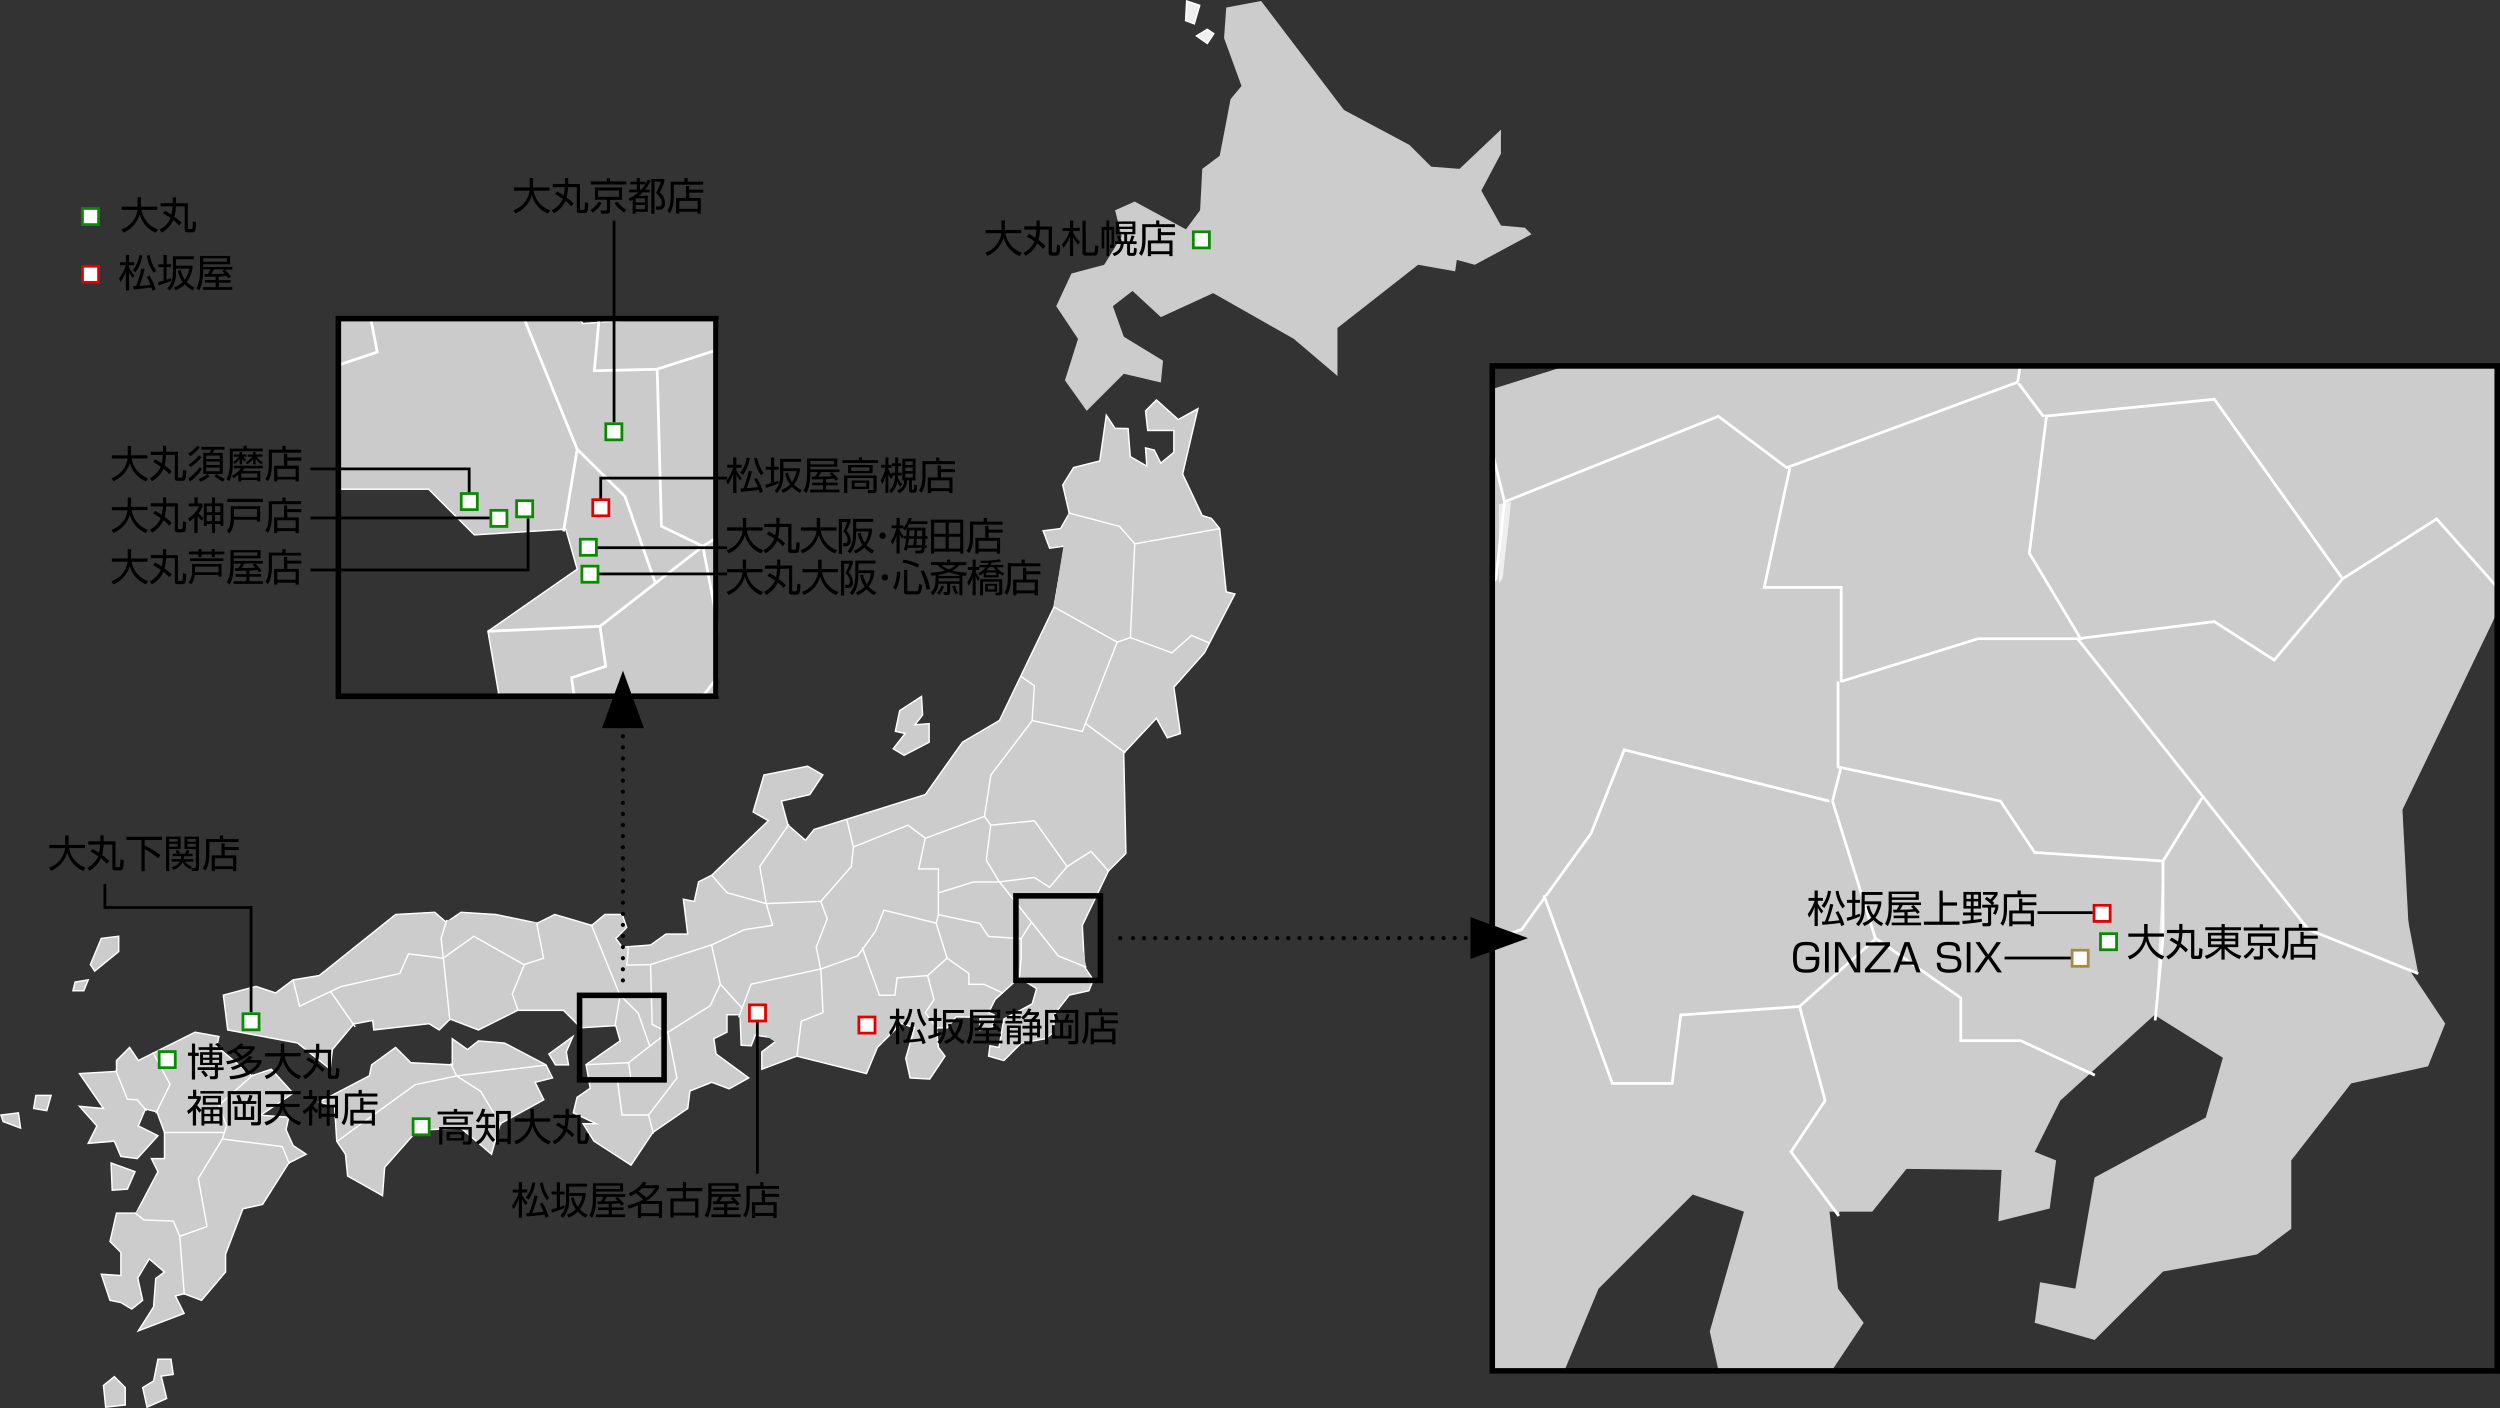 <svg xmlns="http://www.w3.org/2000/svg" xmlns:xlink="http://www.w3.org/1999/xlink" width="901.347" height="507.709" viewBox="0 0 901.347 507.709"><rect x="0" y="0" width="901.347" height="507.709" fill="#333333" stroke="none"/><defs><clipPath id="a"><rect width="362.323" height="362.323" transform="translate(0 0)" fill="none"/></clipPath><clipPath id="e"><rect width="136.78" height="135.624" fill="none"/></clipPath></defs><g transform="translate(0.347 0.354)"><path d="M508.8,116.88,482.26,125.2v354h25.98l12.348-29.645L554.5,415.634l18.5,6.174L560.674,464.97l3.168,14.233h40.791l11.539-17.32-9.25-12.325-3.087-27.749h15.412l12.337-15.424,34.3.393-1.156,18.5,18.5-4.625,2.313-17.343-7.712-3.087,9.25-18.5,33.912-30.836,24.674,15.424-6.174,21.575L699.42,409.471l-6.937,40.086-12.718-2.312-1.931,14.638,21.586,6.174,24.662-24.674,33.912-6.163,12.337-9.25V403.309l21.587-27.749,27.749-6.174,6.163-15.412-12.337-18.5-3.076-58.585,34.166-71.177V116.88Z" transform="translate(55.417 14.697)" fill="#ccc"/><path d="M647,116.88l-.925,5.85,9.25,12.325,61.661-6.163,46.26,64.748,33.9-21.575,21.841,24.616v-2.833L779.877,116.88Z" transform="translate(81.008 14.697)" fill="#ccc"/><g transform="translate(537.677 131.577)" clip-path="url(#a)"><path d="M713.9,4.61,655.33,81.683l-9.25,58.585,9.25,12.325,61.661-6.163,46.249,64.748,33.912-21.586L822.345,218" transform="translate(-456.669 -134.418)" fill="none" stroke="#fff" stroke-width="1"/></g><path d="M482.26,125.917V146.96l4.417,18.141,77.073-30.836,24.673,18.5,83.247-30.825Z" transform="translate(56.862 15.488)" fill="#ccc"/><g transform="translate(537.677 131.577)" clip-path="url(#a)"><path d="M477.85,126.021l9.516,39.08,77.073-30.836,24.674,18.5L672.36,121.94" transform="translate(-482.949 -116.09)" fill="none" stroke="#fff" stroke-width="1"/></g><path d="M760.324,183.27l-24.662,29.287-21.587-13.875-49.336,6.174L747.987,309.69l39.623,15.933" transform="translate(83.923 25.068)" fill="#ccc"/><path d="M760.324,183.27l-24.662,29.287-21.587-13.875-49.336,6.174L747.987,309.69l39.623,15.933" transform="translate(83.923 25.068)" fill="none" stroke="#fff" stroke-width="1"/><path d="M667.827,132.6l-6.174,49.336,18.5,30.836h-37l-49.324,15.412V194.272H566.08l9.25-43.173" transform="translate(69.655 17.153)" fill="#ccc"/><path d="M667.827,132.6l-6.174,49.336,18.5,30.836h-37l-49.324,15.412V194.272H566.08l9.25-43.173" transform="translate(69.655 17.153)" fill="none" stroke="#fff" stroke-width="1"/><path d="M590.08,215.27v30.836l58.574,12.325,12.337,18.511,46.248,3.076,14.071-22.743" transform="translate(72.26 30.067)" fill="#ccc"/><path d="M590.08,215.27v30.836l58.574,12.325,12.337,18.511,46.248,3.076,14.071-22.743" transform="translate(72.26 30.067)" fill="none" stroke="#fff" stroke-width="1"/><path d="M691.791,271.27v27.749l-2.821,29.715" transform="translate(87.708 38.815)" fill="#efefef"/><path d="M691.791,271.27v27.749l-2.821,29.715" transform="translate(87.708 38.815)" fill="none" stroke="#fff" stroke-width="1"/><path d="M590.5,241.94l-3.087,12.325L602.822,303.6l30.836,21.587V340.6h21.587l26.743,12.476" transform="translate(72.922 34.233)" fill="#ccc"/><path d="M590.5,241.94l-3.087,12.325L602.822,303.6l30.836,21.587V340.6h21.587l26.743,12.476" transform="translate(72.922 34.233)" fill="none" stroke="#fff" stroke-width="1"/><path d="M604.9,295.27l-27.749,24.674,9.25,33.912-12.325,18.5L591.331,395.5" transform="translate(71.302 42.564)" fill="#ccc"/><path d="M604.9,295.27l-27.749,24.674,9.25,33.912-12.325,18.5L591.331,395.5" transform="translate(71.302 42.564)" fill="none" stroke="#fff" stroke-width="1"/><path d="M482.26,160.149v28.4l1.33-1.526,3.087-27.749Z" transform="translate(57.794 21.319)" fill="#efefef"/><g transform="translate(537.677 131.577)" clip-path="url(#a)"><path d="M513.158,159.27l-3.087,27.749-43.161,49.336-77.085,3.076-55.5-15.412L312.74,199.356" transform="translate(-508.741 -110.258)" fill="none" stroke="#fff" stroke-width="1"/></g><path d="M528.2,241.432l75.674,14.279-74-18.5Zm-45.9,64.262,10.579-3.746,25.055-34.686,10.267-25.83-45.9-8.672Z" transform="translate(57.26 32.799)" fill="#ccc"/><g transform="translate(537.677 131.577)" clip-path="url(#a)"><path d="M610.322,256.765l-74-18.5L524.38,268.338l-25.055,34.686-52.411,18.5-6.174-30.836L456.164,250.6l-9.25-24.662" transform="translate(-488.746 -99.843)" fill="none" stroke="#fff" stroke-width="1"/></g><path d="M589.237,322.026,546.076,325.1l-3.087,24.673H521.414L496.74,281.94" transform="translate(59.542 40.482)" fill="#ccc"/><path d="M589.237,322.026,546.076,325.1l-3.087,24.673H521.414L496.74,281.94" transform="translate(59.542 40.482)" fill="none" stroke="#fff" stroke-width="1"/><rect width="362.323" height="362.323" transform="translate(537.677 131.577)" fill="none" stroke="#000" stroke-width="2"/><g transform="translate(29.888 70.749)"><g transform="translate(0 4.567)"><rect width="4.798" height="4.798" transform="translate(0 0.012)" fill="none" stroke="#088b00" stroke-width="2"/><rect width="4.798" height="4.81" fill="#fff"/></g><g transform="translate(13.562)"><path d="M55.411,64.27h1.237v3.4h5.908v1.156H56.845A8.984,8.984,0,0,0,62.776,75.9L62,77.058A9.8,9.8,0,0,1,56.22,70.4a10.232,10.232,0,0,1-5.92,6.625l-.671-1.156a8.568,8.568,0,0,0,5.781-7.03h-5.7V67.681h5.7Z" transform="translate(-49.63 -64.27)"/><path d="M68.56,74.5a14.026,14.026,0,0,0-2.1-1.989,9.8,9.8,0,0,1-4.185,4.5l-.74-1.087a8.463,8.463,0,0,0,3.943-4.139,31.123,31.123,0,0,0-2.752-1.7l.728-.925a20.8,20.8,0,0,1,2.312,1.4,20.466,20.466,0,0,0,.4-3.006h-4.3V66.4h4.394V64.28h1.156v2.162h4.278v8.9c0,.3.069.428.37.428h.821c.358,0,.439-.382.474-.5s.139-2.1.15-2.312l1.156.358c-.081,3.018-.335,3.607-1.33,3.607H71.589c-.694,0-1.041-.208-1.041-1.064V67.552H67.415A19.459,19.459,0,0,1,66.86,71.3a20.881,20.881,0,0,1,2.555,2.174Z" transform="translate(-47.771 -64.268)"/></g><g transform="translate(0 25.379)"><rect width="4.798" height="4.798" transform="translate(0 0.012)" fill="none" stroke="#df0000" stroke-width="2"/><rect width="4.798" height="4.81" fill="#fff"/></g><g transform="translate(12.684 20.8)"><path d="M53.83,90.573a11.434,11.434,0,0,1-1.341-2.162v6.671H51.333V88.145A13.146,13.146,0,0,1,49.39,92.03l-.52-1.295a16,16,0,0,0,2.463-4.775H49.205V84.919h2.127V82.26h1.156v2.659H54.35V85.96H52.489v.867a11.342,11.342,0,0,0,1.966,2.81Zm0-2.786a10.545,10.545,0,0,0,2.312-5.457l1.087.162A13.481,13.481,0,0,1,54.8,88.55Zm6,1.885a19.2,19.2,0,0,1,2.2,5.006l-1.156.474c-.069-.289-.139-.567-.324-1.156-1.653.289-5.03.578-6.417.694l-.173-1.156h1.064a36.282,36.282,0,0,0,1.9-6.382l1.156.22a42.71,42.71,0,0,1-1.908,6.093c1.5-.116,2.578-.208,4.058-.416a20.743,20.743,0,0,0-1.341-2.833Zm.127-7.33a12.06,12.06,0,0,0,2.312,5.515l-.856.856A13.493,13.493,0,0,1,58.894,82.5Z" transform="translate(-48.87 -82.26)"/><path d="M65.871,91.543a27.426,27.426,0,0,1-4.625,1.677l-.2-1.156c.416-.093.821-.173,1.989-.509V86.7H61.131V85.635h1.862V82.27h1.156v3.341h1.584v1.064H64.1v4.532c.983-.347,1.26-.462,1.607-.6Zm.9,2.451a7.781,7.781,0,0,0,3.145-2.012,9.909,9.909,0,0,1-1.746-4.035l1.029-.254a8.8,8.8,0,0,0,1.457,3.469,10.5,10.5,0,0,0,1.653-3.954h-4.8V88.9a8.914,8.914,0,0,1-2.243,6.22l-.925-.856c.671-.659,2.023-2.012,2.023-5.457V82.756H73.93v1.064H67.513v2.312h5.943v.994A11.99,11.99,0,0,1,71.4,92.017a8.648,8.648,0,0,0,2.786,1.966l-.636,1.029a10.406,10.406,0,0,1-2.879-2.151,9.492,9.492,0,0,1-3.318,2.151Z" transform="translate(-46.967 -82.258)"/><path d="M79.937,90l-3.954.116-.127-1.041H77.1a6.856,6.856,0,0,0,.948-1.642H75.428v.416c0,4.521-.925,6.186-1.468,7.157L73,94.187c.462-.821,1.295-2.312,1.295-6.313V82.59H85.14v2.983H75.428v.96h10.5V87.5H83.175a19.355,19.355,0,0,1,2.312,2.532l-.913.647c-.185-.254-.231-.3-.647-.844-.624,0-1.572.15-2.856.2V91.3h4.22v.937h-4.2v1.584h4.845v.971H75.312v-.971h4.625V92.2H76.029v-.937h3.908Zm4.047-6.579H75.428v1.26H84Zm-.832,4H79.336a16.641,16.641,0,0,1-.994,1.63,35.878,35.878,0,0,0,4.868-.162,9.005,9.005,0,0,0-.913-.9Z" transform="translate(-45.101 -82.208)"/></g></g><path d="M354.806,150.856l-7.851-11.007,4.717-14.938-7.862-11.793,5.5-11.782L361.1,98.19l6.29-10.221-2.359-9.435L372.1,75.4l18.476,10.013,5.111-6.879.786-14.927,6.278-4.717,3.931-20.442,3.931-4.717-6.29-17.285.786-11.007,12.58-2.359,29.865,39.3,23.587,12.58,7.862,7.862,10.209.786,14.938-14.152V58.1L497.078,71.47l7.076,12.568,8.648.786,2.359,2.359L494.719,98.19l-6.486-1.769-.59,4.128L474.289,98.19,445.2,120.979v17.3L429.485,124.91l-29.09-16.5-18.858,8.648-10.221-9.435-7.076,5.492,3.931,11.007,14.152,8.648-.786,7.862-13.366-3.145Z" transform="translate(36.65 -3.08)" fill="#ccc"/><path d="M387.947,151.851l9.435-2.359,2.359-16.5,3.133,4.717,4.717.093.786,10.117,5.989,3.446-.486-6.59,3.145.786,2.359,4.717,4.717-3.92V138.5h-9.435l-.786-7.076,3.931-3.931,7.862,7.076,7.076-3.931-5.5,23.575,7.065,14.938,3.341,1.075,2.948,3.642,2.359,22.789,3.145.786-11,21.228L424.1,231.052l2.359,16.7-4.717,1.572-3.931-7.076-11.793,12.58.786,36.155-6.29,6.29-9.423,19.644.786,14.938,3.145,4.717L393.45,340.5l-7.076,1.572-5.5,7.076v6.29l-3.145,2.359-8.649,1.561-6.29,6.3-5.5-1.584.5-3.734,3.237.59,1.769-10.209,10.221-5.5,1.573-5.5-6.29-3.931-8.649,7.862-2.359,4.717,1.965.786-.59,4.417-4.706,1.179.289-4.717-8.741-.092-3.145,3.931h-3.931l.786,7.064,2.359,3.145-5.5,8.255-7.076-.393-1.573-7.076,3.145-11-4.717-1.572L317.2,360.93l-3.931,9.435-25.148-6.29-12.58,4.717V362.5l6.29-4.706-8.648-1.283-1.468,3.827-3.642-.2-.393-11h-4.706v6.29l-4.729,2.359.786,5.5,11.793,8.637-7.064,3.931-6.29-2.359-7.862,3.145-.786,6.29-12.58,8.648-7.862,11.793-13.354-8.648-3.931-6.29h4.717l-8.255-3.931,1.376-5.6,4.717-3.249-1.48-8.545,12.279-8.544-1.572-5.5-12.568.786-6.29-6.29H187.506l-14.14,7.076-10.221-3.931-3.931,3.931-3.631-2.266-19.956,2.266-.393-3.446-6.845,1.306-7.689,9.2-.786,7.076-11.793-9.435-25.159-4.706L81.4,342.072l11.782-3.145,7.076,2.359,6.29-4.717L115.982,335l27.506-22,14.152-.786,4.128,3.631,5.307-3.631,12.568.786,14.938,3.133,6.29-3.133,13.354,3.919,4.729-3.919h6.278l1.572,4.706-3.931,3.931,2.359,3.145,10.221-.786,5.5-3.931h7.862l-1.572-12.568,3.931.786,1.572-7.076,4.717-2.359,20.43-19.656-5.5-3.145,3.931-13.354,15.724-3.145,5.5,3.145-4.717,7.076-10.221,2.347,2.359,8.648,6.29,5.5,3.145-3.931L334.5,269.762l13.366-18.869,13.354-7.862,19.656-40.872,3.931-22-5.5.786-2.359-6.29,6.29-.786,3.145-5.5-2.359-10.221Z" transform="translate(-1.217 16.354)" fill="#efefef"/><path d="M387.947,151.851l9.435-2.359,2.359-16.5,3.133,4.717,4.717.093.786,10.117,5.989,3.446-.486-6.59,3.145.786,2.359,4.717,4.717-3.92V138.5h-9.435l-.786-7.076,3.931-3.931,7.862,7.076,7.076-3.931-5.5,23.575,7.065,14.938,3.341,1.075,2.948,3.642,2.359,22.789,3.145.786-11,21.228L424.1,231.052l2.359,16.7-4.717,1.572-3.931-7.076-11.793,12.58.786,36.155-6.29,6.29-9.423,19.644.786,14.938,3.145,4.717L393.45,340.5l-7.076,1.572-5.5,7.076v6.29l-3.145,2.359-8.649,1.561-6.29,6.3-5.5-1.584.5-3.734,3.237.59,1.769-10.209,10.221-5.5,1.573-5.5-6.29-3.931-8.649,7.862-2.359,4.717,1.965.786-.59,4.417-4.706,1.179.289-4.717-8.741-.092-3.145,3.931h-3.931l.786,7.064,2.359,3.145-5.5,8.255-7.076-.393-1.573-7.076,3.145-11-4.717-1.572L317.2,360.93l-3.931,9.435-25.148-6.29-12.58,4.717V362.5l6.29-4.706-8.648-1.283-1.468,3.827-3.642-.2-.393-11h-4.706v6.29l-4.729,2.359.786,5.5,11.793,8.637-7.064,3.931-6.29-2.359-7.862,3.145-.786,6.29-12.58,8.648-7.862,11.793-13.354-8.648-3.931-6.29h4.717l-8.255-3.931,1.376-5.6,4.717-3.249-1.48-8.545,12.279-8.544-1.572-5.5-12.568.786-6.29-6.29H187.506l-14.14,7.076-10.221-3.931-3.931,3.931-3.631-2.266-19.956,2.266-.393-3.446-6.845,1.306-7.689,9.2-.786,7.076-11.793-9.435-25.159-4.706L81.4,342.072l11.782-3.145,7.076,2.359,6.29-4.717L115.982,335l27.506-22,14.152-.786,4.128,3.631,5.307-3.631,12.568.786,14.938,3.133,6.29-3.133,13.354,3.919,4.729-3.919h6.278l1.572,4.706-3.931,3.931,2.359,3.145,10.221-.786,5.5-3.931h7.862l-1.572-12.568,3.931.786,1.572-7.076,4.717-2.359,20.43-19.656-5.5-3.145,3.931-13.354,15.724-3.145,5.5,3.145-4.717,7.076-10.221,2.347,2.359,8.648,6.29,5.5,3.145-3.931L334.5,269.762l13.366-18.869,13.354-7.862,19.656-40.872,3.931-22-5.5.786-2.359-6.29,6.29-.786,3.145-5.5-2.359-10.221Z" transform="translate(-1.217 16.354)" fill="#ccc" stroke="#fff" stroke-miterlimit="10" stroke-width="0.52"/><path d="M134.1,383.265l.786-10.209,11.793-13.366L162.4,358.9l11.007,9.423,3.133-11,15.725-8.648-3.145-6.29,6.29-1.572-2.359-4.717-14.938-7.851-9.423-.786-3.931,3.133-5.5-3.92V336.1l-14.938-.786-5.5-5.492-8.648,6.278-.786,3.931-18.072,9.435,5.5,1.572.786,12.58,3.145,4.706.786,7.862Z" transform="translate(3.456 47.471)" fill="#ccc"/><path d="M134.1,383.265l.786-10.209,11.793-13.366L162.4,358.9l11.007,9.423,3.133-11,15.725-8.648-3.145-6.29,6.29-1.572-2.359-4.717-14.938-7.851-9.423-.786-3.931,3.133-5.5-3.92V336.1l-14.938-.786-5.5-5.492-8.648,6.278-.786,3.931-18.072,9.435,5.5,1.572.786,12.58,3.145,4.706.786,7.862Z" transform="translate(3.456 47.471)" fill="none" stroke="#fff" stroke-miterlimit="10" stroke-width="0.52"/><path d="M184.05,332.29,192.7,326l-2.359,5.492.786,4.717h-4.717Z" transform="translate(13.492 47.364)" fill="#ccc"/><path d="M184.05,332.29,192.7,326l-2.359,5.492.786,4.717h-4.717Z" transform="translate(13.492 47.364)" fill="none" stroke="#fff" stroke-miterlimit="10" stroke-width="0.52"/><path d="M80.547,421.311,89.2,411.1v-6.394L95.474,388.3l7.076-1.572,9.435-14.927,6.29-3.156-4.717-3.133-2.555-5.7.983-4.521-10.163-.705,11.736-7.943-7.862-8.649-7.076,2.359L86,329.751l.832-3.538-8.648-1.572L57.747,334.849,54.6,330.132l-4.717,4.717v3.931l-13.354.786,8.648,12.58-8.648-.786,6.29,7.076-3.145,6.29,9.435-.786,2.347,5.5,5.9.775,7.469-8.244-7.076-3.538,2.555-6.07,4.128.96,2.752,7.469v9.423H62.464l2.359,4.717L56.96,389.874H49.884l-2.347,10.221,3.92,3.931v8.348l-7.064-.486,3.145,9.423,3.92.8,3.931,2.347,3.931-3.145-1.769-8.047,4.128-6.88,5.5,4.717-3.145,2.347-.786,10.233-5.5,8.637,16.511-6.29-3.145-6.29,3.145-.786Z" transform="translate(-8.226 47.152)" fill="#ccc"/><path d="M80.547,421.311,89.2,411.1v-6.394L95.474,388.3l7.076-1.572,9.435-14.927,6.29-3.156-4.717-3.133-2.555-5.7.983-4.521-10.163-.705,11.736-7.943-7.862-8.649-7.076,2.359L86,329.751l.832-3.538-8.648-1.572L57.747,334.849,54.6,330.132l-4.717,4.717v3.931l-13.354.786,8.648,12.58-8.648-.786,6.29,7.076-3.145,6.29,9.435-.786,2.347,5.5,5.9.775,7.469-8.244-7.076-3.538,2.555-6.07,4.128.96,2.752,7.469v9.423H62.464l2.359,4.717L56.96,389.874H49.884l-2.347,10.221,3.92,3.931v8.348l-7.064-.486,3.145,9.423,3.92.8,3.931,2.347,3.931-3.145-1.769-8.047,4.128-6.88,5.5,4.717-3.145,2.347-.786,10.233-5.5,8.637,16.511-6.29-3.145-6.29,3.145-.786Z" transform="translate(-8.226 47.152)" fill="none" stroke="#fff" stroke-miterlimit="10" stroke-width="0.52"/><path d="M44.01,435.195l3.931-3.145,3.92,3.931v6.29l-7.064.786Z" transform="translate(-7.057 63.931)" fill="#ccc"/><path d="M44.01,435.195l3.931-3.145,3.92,3.931v6.29l-7.064.786Z" transform="translate(-7.057 63.931)" fill="#ccc" stroke="#fff" stroke-miterlimit="10" stroke-width="0.52"/><path d="M57.812,443.907l7.076-3.145L62.923,432.7l4.324-.59-.786-5.5H61.744l-1.572,7.862-3.931,2.359Z" transform="translate(-5.147 63.081)" fill="#ccc"/><path d="M57.812,443.907l7.076-3.145L62.923,432.7l4.324-.59-.786-5.5H61.744l-1.572,7.862-3.931,2.359Z" transform="translate(-5.147 63.081)" fill="#ccc" stroke="#fff" stroke-miterlimit="10" stroke-width="0.52"/><path d="M39.994,308.32l-4.717.786-.786,3.145h3.931Z" transform="translate(-8.545 44.603)" fill="#ccc"/><path d="M39.994,308.32l-4.717.786-.786,3.145h3.931Z" transform="translate(-8.545 44.603)" fill="#ccc" stroke="#fff" stroke-miterlimit="10" stroke-width="0.52"/><path d="M39.93,304.941,41.5,307.3l8.648-7.076v-5.5l-6.29.786Z" transform="translate(-7.695 42.478)" fill="#ccc"/><path d="M39.93,304.941,41.5,307.3l8.648-7.076v-5.5l-6.29.786Z" transform="translate(-7.695 42.478)" fill="#ccc" stroke="#fff" stroke-miterlimit="10" stroke-width="0.52"/><path d="M22.25,349.067l4.717.786,1.572-5.5h-5.5Z" transform="translate(-10.457 50.231)" fill="#ccc"/><path d="M22.25,349.067l4.717.786,1.572-5.5h-5.5Z" transform="translate(-10.457 50.231)" fill="#ccc" stroke="#fff" stroke-miterlimit="10" stroke-width="0.52"/><path d="M19.126,355.294l-.786-5.5-6.29.786.786,2.359Z" transform="translate(-12.05 51.081)" fill="#ccc"/><path d="M19.126,355.294l-.786-5.5-6.29.786.786,2.359Z" transform="translate(-12.05 51.081)" fill="#ccc" stroke="#fff" stroke-miterlimit="10" stroke-width="0.52"/><path d="M239.955,379.8l1.711,6.683m-.925-60.921-8.648.2.624-6.937m-37.565,6.718-4.324,10.614,2.07,6.059M65.147,386.089H86.641M47.85,363.7l4.2,10.406,3.538.2,3.341,3.931m2.312-21.032,6.174,11.562L62.3,379.175m23.98,9.25,21.61,2.752,2.555,6.22M70.916,423.423l1.642,21.159m24.766-79.293-12.3,10.973,2.752,7.469-1.526,4.775L77.6,402.646l3.145,17.343-9.828,3.538-2.312-5.5L57.99,417.63l-3.145-2.521M168.582,361.2l2.208,4.555,8.637,5.5,7.319,12.2m-59.187,5.885,28.246-20.488,14.938-3.145,32.224-3.931m-77.813-26.72,9.03,12.973m-22.4-16.9,2.312,9.435,14.938-7.076,21.216-4.717,3.145-7.076,12.58,1.572,2.312,22.35m31.3-35.184,2.5,12.834-7.076,2.312-18.072-10.221-11.007,7.862-.786-7.076,2.058-6.683m65.534,51.486-15.424.694m1.966-50.515L229.6,336.557l6.59,6.486,4.128,11.782m6.579-4.9-14.152,11,.786,5.5-4.717,1.572,1.572,11.793h9.573l10.221-13.366Zm15.724-31.449-21.968,7.076.59,21.621,5.7,2.752,15.227-9.539,3.642-7.758m7.851,8.649-7.851-8.649-3.145-14.152,11.782-5.5,10.221-1.561-2.312-7.862-2.312-13.366,10.487-15.2m2.879,83.791,1.572-12.776,7.862-3.145-.786-15.725-25.159,5.5-4.44,11.944m68.089-15.031-11.007.786-.786,6.29H323.2l-6.29-17.343m26.732-8.648-18.869-4.706-3.041,7.654-6.394,8.845-13.354,4.717-1.572-7.862,3.931-10.209-2.312-6.29m11.782-19.656-.775,7.076-11.007,12.58-19.656.786-14.152-3.931-5.492-6.29M347.621,323.2l-7.076,6.336,2.313,8.648-3.145,4.717,4.394,5.9m.324-41.265-.786,3.133,3.931,12.58,7.862,5.5v3.931h5.492l6.822,3.18m6.544-19.656v7.076l-.717,7.573M344.43,299.708v7.862l14.927,3.133,3.145,4.717,11.793.786,3.584-5.781m-14.591-35.079-1.572,12.58,4.717,7.862H357L344.43,299.72v-8.648h-7.076l2.312-11.007m51.162,10.163-6.29,7.469-5.5-3.538-12.58,1.572,21.228,26.72,10.094,4.07m-86.4-53.336,2.416,9.967,19.656-7.862,6.29,4.717,21.217-7.851M378.3,237.562l-14.938,19.656-2.312,14.938,2.312,3.133,15.724-1.572,11.747,16.511,8.637-5.5,6.429,7.238m-8.244-53.186,14.14,10.406M408.9,209.292l-12.568,32.224-18.083-3.931.786-12.568-4.96-3.434m68.217-11.909-6.614-2.8-7.076,6.29-14.938-5.5m1.572-33.8,30.651-5.5m-54.469-5.642,18.314,4.856,5.5,6.29-1.572,33.8-4.764,1.63-22.858-12.718m-158.228,151.3,1.873-11.308" transform="translate(-6.458 21.858)" fill="#ccc"/><path d="M239.955,379.8l1.711,6.683m-.925-60.921-8.648.2.624-6.937m-37.565,6.718-4.324,10.614,2.07,6.059M65.147,386.089H86.641M47.85,363.7l4.2,10.406,3.538.2,3.341,3.931m2.312-21.032,6.174,11.562L62.3,379.175m23.98,9.25,21.61,2.752,2.555,6.22M70.916,423.423l1.642,21.159m24.766-79.293-12.3,10.973,2.752,7.469-1.526,4.775L77.6,402.646l3.145,17.343-9.828,3.538-2.312-5.5L57.99,417.63l-3.145-2.521M168.582,361.2l2.208,4.555,8.637,5.5,7.319,12.2m-59.187,5.885,28.246-20.488,14.938-3.145,32.224-3.931m-77.813-26.72,9.03,12.973m-22.4-16.9,2.312,9.435,14.938-7.076,21.216-4.717,3.145-7.076,12.58,1.572,2.312,22.35m31.3-35.184,2.5,12.834-7.076,2.312-18.072-10.221-11.007,7.862-.786-7.076,2.058-6.683m65.534,51.486-15.424.694m1.966-50.515L229.6,336.557l6.59,6.486,4.128,11.782m6.579-4.9-14.152,11,.786,5.5-4.717,1.572,1.572,11.793h9.573l10.221-13.366Zm15.724-31.449-21.968,7.076.59,21.621,5.7,2.752,15.227-9.539,3.642-7.758m7.851,8.649-7.851-8.649-3.145-14.152,11.782-5.5,10.221-1.561-2.312-7.862-2.312-13.366,10.487-15.2m2.879,83.791,1.572-12.776,7.862-3.145-.786-15.725-25.159,5.5-4.44,11.944m68.089-15.031-11.007.786-.786,6.29H323.2l-6.29-17.343m26.732-8.648-18.869-4.706-3.041,7.654-6.394,8.845-13.354,4.717-1.572-7.862,3.931-10.209-2.312-6.29m11.782-19.656-.775,7.076-11.007,12.58-19.656.786-14.152-3.931-5.492-6.29M347.621,323.2l-7.076,6.336,2.313,8.648-3.145,4.717,4.394,5.9m.324-41.265-.786,3.133,3.931,12.58,7.862,5.5v3.931h5.492l6.822,3.18m6.544-19.656v7.076l-.717,7.573M344.43,299.708v7.862l14.927,3.133,3.145,4.717,11.793.786,3.584-5.781m-14.591-35.079-1.572,12.58,4.717,7.862H357L344.43,299.72v-8.648h-7.076l2.312-11.007m51.162,10.163-6.29,7.469-5.5-3.538-12.58,1.572,21.228,26.72,10.094,4.07m-86.4-53.336,2.416,9.967,19.656-7.862,6.29,4.717,21.217-7.851M378.3,237.562l-14.938,19.656-2.312,14.938,2.312,3.133,15.724-1.572,11.747,16.511,8.637-5.5,6.429,7.238m-8.244-53.186,14.14,10.406M408.9,209.292l-12.568,32.224-18.083-3.931.786-12.568-4.96-3.434m68.217-11.909-6.614-2.8-7.076,6.29-14.938-5.5m1.572-33.8,30.651-5.5m-54.469-5.642,18.314,4.856,5.5,6.29-1.572,33.8-4.764,1.63-22.858-12.718m-158.228,151.3,1.873-11.308" transform="translate(-6.458 21.858)" fill="none" stroke="#fff" stroke-width="0.52"/><path d="M296.071,241.168l-3.931-2.359,4.324-5.5-3.538-.786,1.572-7.469,7.862-5.11.393,6.683L300,230.161l5.111-.393v6.683Z" transform="translate(29.533 30.796)" fill="#ccc"/><path d="M296.071,241.168l-3.931-2.359,4.324-5.5-3.538-.786,1.572-7.469,7.862-5.11.393,6.683L300,230.161l5.111-.393v6.683Z" transform="translate(29.533 30.796)" fill="none" stroke="#fff" stroke-miterlimit="10" stroke-width="0.52"/><path d="M46.39,365.43l8.637,3.133-2.752,6.29-5.492.393Z" transform="translate(-6.686 53.524)" fill="#ccc"/><path d="M46.39,365.43l8.637,3.133-2.752,6.29-5.492.393Z" transform="translate(-6.686 53.524)" fill="none" stroke="#fff" stroke-miterlimit="10" stroke-width="0.52"/><path d="M387.065,11.335l-3.145-1.179.393-7.076,4.706,1.572Z" transform="translate(43.184 -3.08)" fill="#efefef"/><path d="M387.065,11.335l-3.145-1.179.393-7.076,4.706,1.572Z" transform="translate(43.184 -3.08)" fill="none" stroke="#fff" stroke-miterlimit="10" stroke-width="0.52"/><path d="M391.24,17.03l-3.92-2.752,3.92-2.359,2.359,1.572Z" transform="translate(43.686 -1.699)" fill="#efefef"/><path d="M391.24,17.03l-3.92-2.752,3.92-2.359,2.359,1.572Z" transform="translate(43.686 -1.699)" fill="none" stroke="#fff" stroke-miterlimit="10" stroke-width="0.52"/><g transform="translate(354.889 79.143)"><path d="M327.016,71.53h1.237v3.4h5.908v1.156h-5.712a8.961,8.961,0,0,0,5.908,7.088l-.786,1.156a9.8,9.8,0,0,1-5.781-6.66,10.233,10.233,0,0,1-5.92,6.625l-.671-1.156a8.545,8.545,0,0,0,5.781-7.03h-5.665V74.952h5.7Z" transform="translate(-321.2 -71.53)"/><path d="M340.16,81.761a14.639,14.639,0,0,0-2.1-1.989,9.748,9.748,0,0,1-4.185,4.5l-.74-1.087a8.464,8.464,0,0,0,3.943-4.174c-1.376-.925-2.243-1.411-2.74-1.688l.717-.937a20.808,20.808,0,0,1,2.312,1.4,20.463,20.463,0,0,0,.4-3.006h-4.359V73.621H337.8V71.54h1.156V73.7h4.428v8.9c0,.312.069.428.37.428h.786c.358,0,.439-.382.474-.5s.139-2.1.15-2.312l1.156.358c-.081,3.018-.324,3.607-1.33,3.607h-1.757c-.694,0-1.041-.208-1.041-1.064V74.812h-3.133a19.464,19.464,0,0,1-.555,3.746,20.893,20.893,0,0,1,2.567,2.174Z" transform="translate(-319.336 -71.528)"/><path d="M350.894,80.248a13.875,13.875,0,0,1-1.757-2.648v6.741h-1.156V77.4a14.151,14.151,0,0,1-2.312,3.954L345.09,80.2a13.873,13.873,0,0,0,2.81-4.9h-2.6V74.224h2.694V71.53h1.156v2.648h2.4v1.075h-2.4V75.9a12.449,12.449,0,0,0,2.463,3.376Zm2.8,2.312c0,.254,0,.509.532.509h1.931c.486,0,.647-.081.728-.486a14.2,14.2,0,0,0,.22-2.07l1.156.277c-.15,3.307-.671,3.4-1.642,3.4h-2.96a1.023,1.023,0,0,1-1.156-1.156V71.588h1.156Z" transform="translate(-317.468 -71.53)"/><path d="M359.236,84.352V74.871h-.8v6.752h-.948V73.842h1.746V71.53h.948v2.312h1.8v6.764c0,.451-.173.89-.832.89h-.636l-.139-1.156h.428c.243,0,.254-.069.254-.22V74.871h-.879v9.481Zm10.406-12.476V76.5H366.67v2.509h.9a9.484,9.484,0,0,0,.636-2.046l1.087.162a13.51,13.51,0,0,1-.671,1.885h1.457v1.017h-2.37v2.879c0,.254,0,.312.335.312h.613c.416,0,.416-.231.5-1.85l.971.243c0,1.723-.22,2.671-1.226,2.671H367.6a.936.936,0,0,1-.937-1.052V79.993H365.41a4.845,4.845,0,0,1-3.365,4.37l-.659-.9c2.208-.8,2.844-2.035,2.96-3.469h-2.07v-.983h1.341a9.1,9.1,0,0,0-.647-1.827L363.976,77a8.357,8.357,0,0,1,.682,2.012h.971V76.525h-3.006V71.9Zm-1.087.867h-4.833v1.017h4.833Zm0,1.862h-4.833v1.041h4.833Z" transform="translate(-315.531 -71.53)"/><path d="M375.3,72.86V71.53h1.156v1.33h5.608v1.064H371.51V78.19c0,4.035-1.1,5.55-1.468,6.082l-.9-.879c.5-.74,1.156-1.838,1.156-5.238v-5.3Zm6.822,3.954h-5.053v1.908h4.151v5.665h-1.156v-.694h-6.579v.694h-1.156V78.722h3.584V74.386h1.156v1.33h5.064Zm-2.035,2.948h-6.6V82.63h6.6Z" transform="translate(-313.711 -71.53)"/></g><rect width="4.798" height="4.798" transform="translate(430.39 83.721)" fill="none" stroke="#088b00" stroke-width="2"/><rect width="4.798" height="4.81" transform="translate(430.39 83.71)" fill="#fff"/><g transform="translate(157.425 399.345)"><path d="M156.223,348.56v.983H162v.994H149.17v-.994h5.85v-.983Zm5.261,11.712c0,.474-.081,1.156-1.075,1.156H158.42l-.2-1.087h1.723c.2,0,.37,0,.37-.416v-3.92H150.9v5.423h-1.156v-6.336h11.759Zm-1.434-6.012h-8.891V351.3h8.891Zm-1.156-2.127h-6.567v1.295h6.567Zm-.127,7.828h-6.324v-3.087h6.3Zm-1.064-2.22h-4.174v1.353H157.7Z" transform="translate(-149.17 -348.456)"/><path d="M167.77,350.32V351.4h-2.162v2.925h2.451v1.156h-2.521l-.081.6a11.077,11.077,0,0,0,2.636,3.607l-.867.821a13.529,13.529,0,0,1-2.174-2.925,7.689,7.689,0,0,1-3.156,3.885l-.786-.971a6.394,6.394,0,0,0,3.307-5.018h-3.18V354.32h3.214V351.4h-1.029a13.867,13.867,0,0,1-1.341,2.116l-.925-.694a11.065,11.065,0,0,0,2.185-4.347l1.156.243a14.146,14.146,0,0,1-.59,1.607Zm5.908,10.949h-1.156v-.844h-3.029v1.018h-1.156V349.3H173.7Zm-1.156-10.88h-3.029v8.937h3.052Z" transform="translate(-147.305 -348.47)"/><path d="M178.916,348.57h1.226v3.4h5.908v1.156h-5.712a8.961,8.961,0,0,0,5.908,7.088l-.775,1.156a9.758,9.758,0,0,1-5.781-6.66,10.279,10.279,0,0,1-5.931,6.625l-.659-1.156a8.568,8.568,0,0,0,5.781-7.03h-5.665v-1.156h5.7Z" transform="translate(-145.432 -348.454)"/><path d="M192.06,358.807a15.313,15.313,0,0,0-2.1-1.989,9.816,9.816,0,0,1-4.2,4.5l-.728-1.087a8.452,8.452,0,0,0,3.931-4.139c-1.364-.925-2.243-1.411-2.74-1.688l.717-.936a18.869,18.869,0,0,1,2.312,1.4,17.678,17.678,0,0,0,.4-3.006h-4.347V350.7H189.7V348.54h1.156V350.7h4.266v8.9c0,.312.069.428.382.428h.809c.37,0,.451-.382.474-.5s.139-2.1.162-2.312l1.156.358c-.081,3.018-.335,3.607-1.33,3.607h-1.769c-.694,0-1.041-.208-1.041-1.064v-8.267h-3.133a19.457,19.457,0,0,1-.555,3.746,20.881,20.881,0,0,1,2.555,2.174Z" transform="translate(-143.568 -348.459)"/></g><g transform="translate(57.545 379.284)"><rect width="4.798" height="4.798" fill="none" stroke="#088b00" stroke-width="2"/><rect width="4.798" height="4.81" fill="#fff"/></g><g transform="translate(67.118 375.642)"><path d="M72.925,328.259v3.284h1.33V332.7h-1.33v8.475H71.769V332.63h-1.4v-1.156H71.8V328.19ZM83.1,329.566v.971H79.192v.833h3.469v4.625H81.169v.809h2.058v.983H81.169v2.127c0,1.1-.543,1.156-1.272,1.156H78.383l-.231-1.064h1.48c.324,0,.439-.058.439-.462v-1.8H73.85v-.983h6.22v-.809H74.74v-4.625h3.353v-.832H74.209v-.971h3.885v-1.307h1.1v1.307h2.116a8.239,8.239,0,0,0-1.156-.971l.8-.578a8.5,8.5,0,0,1,1.249,1.064l-.705.486ZM76.59,340.376a10.912,10.912,0,0,0-1.492-1.966l.913-.543a8.729,8.729,0,0,1,1.538,1.861Zm1.5-8.094H75.781v1.029h2.312Zm0,1.827H75.781v1.064h2.312Zm3.469-1.827h-2.37v1.029h2.416Zm0,1.827h-2.37v1.064h2.416Z" transform="translate(-70.058 -327.97)"/><path d="M82.533,331.179a10.128,10.128,0,0,0,4.845-3.029l1.156.22a4.024,4.024,0,0,1-.636.8h4.625v.925c-.856,1.156-3.145,4.3-9.839,5.585l-.393-1.087a17.958,17.958,0,0,0,4.625-1.376,16.411,16.411,0,0,0-1.908-1.9,10.053,10.053,0,0,1-1.989.867Zm1.434,5.55a13.2,13.2,0,0,0,6.66-4.07l1.156.358a8.278,8.278,0,0,1-.96,1.1h4.162v.971c-2.474,4.625-7.643,5.781-11.2,6l-.335-1.156a17.275,17.275,0,0,0,5.908-1.283,13.687,13.687,0,0,0-1.757-2.174,13.348,13.348,0,0,1-3.006,1.249Zm2.879-6.59c-.324.254-.532.393-.879.636A17.83,17.83,0,0,1,88,332.717a10.569,10.569,0,0,0,3.064-2.578Zm2.833,4.949c-.5.37-.8.578-1.156.844a18.667,18.667,0,0,1,1.919,2.208,8.093,8.093,0,0,0,3.237-3.052Z" transform="translate(-68.196 -327.942)"/><path d="M100.116,328.22h1.226v3.4h5.908v1.156h-5.712a8.972,8.972,0,0,0,5.908,7.088l-.775,1.156a9.712,9.712,0,0,1-5.781-6.648A10.3,10.3,0,0,1,94.959,341L94.3,339.84a8.579,8.579,0,0,0,5.781-7.03H94.416v-1.156h5.7Z" transform="translate(-66.32 -327.931)"/><path d="M113.26,338.451a15.379,15.379,0,0,0-2.1-1.977,9.769,9.769,0,0,1-4.2,4.486l-.728-1.075a8.545,8.545,0,0,0,3.931-4.151c-1.364-.925-2.243-1.41-2.74-1.688l.717-.925a18.206,18.206,0,0,1,2.37,1.4,17.774,17.774,0,0,0,.4-3.018h-4.347v-1.1h4.394V328.23h1.156V330.4h4.255v8.9c0,.3.069.428.382.428h.809c.37,0,.451-.393.474-.5.069-.277.139-2.116.15-2.312l1.156.358c-.081,3.006-.335,3.607-1.33,3.607h-1.769c-.694,0-1.041-.208-1.041-1.075v-8.267h-3.133a19.334,19.334,0,0,1-.555,3.746,21.651,21.651,0,0,1,2.555,2.185Z" transform="translate(-64.456 -327.929)"/><path d="M74.609,350.9a13.746,13.746,0,0,1-1.295-1.688v6.267H72.158V350a9.651,9.651,0,0,1-1.6,1.364l-.463-1.156a9.92,9.92,0,0,0,3.642-4.324H70.424v-.994h1.8V342.58h1.156v2.312h1.653V345.9a10.3,10.3,0,0,1-1.283,2.312,10.892,10.892,0,0,0,1.572,1.688v-1.052h7.527v6.637H81.8V354.8H76.32v.682H75.268V349.91Zm8.648-6.937H74.875v-.9h8.394ZM82.31,348H75.765v-3.2h6.556Zm-3.8,1.711h-2.2v1.6h2.2Zm0,2.428h-2.2v1.746h2.2Zm2.752-6.486h-4.44v1.48h4.451Zm.474,4.058h-2.22v1.6h2.231Zm0,2.428h-2.22v1.746h2.231Z" transform="translate(-70.1 -325.688)"/><path d="M94.751,343v11.215a1.029,1.029,0,0,1-1.156,1.156H91.283l-.173-1.156h2.1c.243,0,.4,0,.4-.4v-9.654H83.906v11.3H82.75V343Zm-8.186,3.6a9.552,9.552,0,0,0-.705-1.977l1.156-.231a11.287,11.287,0,0,1,.752,2.208H89.8a14.282,14.282,0,0,0,.752-2.208l1.156.231a12.174,12.174,0,0,1-.717,1.977h2.1v1.029H89.271v4.717h1.862v-3.816h1.156v4.879H85.224v-4.845h1.064v3.815h1.919v-4.752H84.473v-1.006Z" transform="translate(-68.124 -325.622)"/><path d="M106.887,347.625v1.1H101.58c.555,2.07,2.4,4.324,5.874,5.492l-.682,1.156a10.279,10.279,0,0,1-5.989-5.781,9.134,9.134,0,0,1-5.908,5.781l-.694-1.156c4.532-1.434,5.4-4.289,5.7-5.515H94.793v-1.075h5.272v-3.469H94.434V343h12.822v1.156H101.3v2.012a14.376,14.376,0,0,1-.081,1.468Z" transform="translate(-66.338 -325.622)"/><path d="M109.571,355.49h-1.156V350a11.763,11.763,0,0,1-1.781,1.341l-.474-1.1a9.9,9.9,0,0,0,3.966-4.324h-3.758v-1.052h2.046v-2.22h1.156v2.22h1.757v1.041a8.406,8.406,0,0,1-1.411,2.509,10.834,10.834,0,0,0,1.757,1.653l-.6.983a9.632,9.632,0,0,1-1.5-1.526Zm6.3-12.88v2.162h2.995v8.094H117.8v-.555h-1.931v3.237H114.8v-3.237h-1.885v.648h-1.041v-8.094h2.96V342.7Zm-1.075,3.18h-1.885v2.2h1.919Zm0,3.191h-1.885v2.243h1.919Zm3.006-3.191h-1.931v2.2H117.8Zm0,3.191h-1.931v2.243H117.8Z" transform="translate(-64.467 -325.683)"/><path d="M124.4,343.95v-1.33h1.156v1.33h5.608v1.075H120.62v4.255c0,4.035-1.087,5.561-1.468,6.082l-.9-.867c.5-.751,1.226-1.85,1.226-5.238V343.95Zm6.822,3.954h-5.064v1.919H130.3v5.654h-1.156v-.694h-6.556v.694H121.43v-5.654h3.55v-4.313h1.156v1.33H131.2Zm-2.047,2.96h-6.59v2.868h6.6Z" transform="translate(-62.578 -325.681)"/></g><g transform="translate(320.227 363.224)"><path d="M296,325.6a11.668,11.668,0,0,1-1.341-2.174V330.1H293.5v-6.937a13.033,13.033,0,0,1-1.942,3.873l-.52-1.283a15.873,15.873,0,0,0,2.451-4.775h-2.162v-1.041H293.5V317.28h1.156v2.659h1.862v1.041h-1.862v.879a11.149,11.149,0,0,0,1.966,2.8Zm0-2.786a10.636,10.636,0,0,0,2.312-5.469l1.087.162a13.526,13.526,0,0,1-2.393,6.07Zm6,1.885a18.87,18.87,0,0,1,2.208,4.949l-1.156.474a11.736,11.736,0,0,0-.324-1.156c-1.653.289-5.03.59-6.417.694l-.173-1.156H297.2a35.687,35.687,0,0,0,1.9-6.382l1.156.231a43.079,43.079,0,0,1-1.908,6.082c1.5-.116,2.578-.208,4.058-.416a20.731,20.731,0,0,0-1.341-2.833Zm.127-7.342a12.059,12.059,0,0,0,2.312,5.515l-.856.867a13.552,13.552,0,0,1-2.521-6.209Z" transform="translate(-291.04 -317.222)"/><path d="M308.041,326.571a28.478,28.478,0,0,1-4.625,1.677l-.2-1.156c.416-.1.821-.185,1.989-.52v-4.845h-1.861v-1.075h1.861V317.31h1.156v3.341H308v1.075h-1.63V326.2c.983-.347,1.26-.451,1.607-.59Zm.89,2.451a8.092,8.092,0,0,0,3.145-2.012,10.036,10.036,0,0,1-1.746-4.035l1.029-.266a8.837,8.837,0,0,0,1.457,3.469,10.568,10.568,0,0,0,1.653-3.954h-4.787v1.665a8.949,8.949,0,0,1-2.243,6.232l-.925-.867c.671-.647,2.023-2.012,2.023-5.446v-6.035H316.1v1.075h-6.417v2.312h6v.983a11.908,11.908,0,0,1-2.093,4.891,8.751,8.751,0,0,0,2.786,1.977l-.636,1.018a10.1,10.1,0,0,1-2.879-2.139,9.516,9.516,0,0,1-3.318,2.139Z" transform="translate(-289.137 -317.218)"/><path d="M322.124,325.076l-3.954.1-.127-1.041h1.249a6.927,6.927,0,0,0,.948-1.63H317.6v.416c0,4.521-.925,6.186-1.468,7.157l-.994-.867c.463-.821,1.3-2.255,1.3-6.3V317.63h10.88V320.6H317.6v.925h10.5v.971h-2.717a20.016,20.016,0,0,1,2.313,2.52l-.913.647-.647-.844c-.624,0-1.572.15-2.856.2v1.26h4.22v.948h-4.22V328.8h4.845v.971H317.556V328.8h4.625v-1.572h-3.92v-.948h3.92Zm4.047-6.591H317.6v1.226h8.568Zm-.832,4.012h-3.815a17.155,17.155,0,0,1-.994,1.619,38.6,38.6,0,0,0,4.868-.15,7.9,7.9,0,0,0-.913-.9Z" transform="translate(-287.275 -317.168)"/><path d="M330.9,317.311v.9h2.312v.925H330.9v.821h1.942v.867H330.9v.925h2.463v.913H327.27v-.913h2.578v-.925h-2.093v-.867h2.093v-.821H327.42v-.925h2.428v-.9Zm1.942,6.082v5.851c0,.763-.324.925-1.064.925h-1.526l-.231-1.029h1.318c.2,0,.463,0,.463-.416v-1.006h-2.937v2.428h-1.041v-6.775Zm-1.041.867h-2.937v.89H331.8Zm0,1.734h-2.937v.9H331.8Zm1.156-5.55a7.886,7.886,0,0,0,2.613-3.214l1.052.243a7.187,7.187,0,0,1-.532,1.087H339.4v.948a8.2,8.2,0,0,1-1.4,1.6h1.746v2.37h.555v.994h-.555v3.18H338.7v-.682h-1.677v2.2c0,.509-.162,1.006-.994,1.006h-1.781l-.231-1.1h1.538c.254,0,.439,0,.439-.428v-1.677h-2.393v-.994H336v-1.5h-2.567v-.994h2.578V322.1H333.9v-.971l-.173.139Zm2.451-.879a8.394,8.394,0,0,1-1.445,1.538h2.555a7.3,7.3,0,0,0,1.468-1.538Zm3.318,2.532h-1.7v1.376h1.7Zm0,2.37h-1.7v1.5h1.7Z" transform="translate(-285.38 -317.23)"/><path d="M351.617,317.7v11.215a1.017,1.017,0,0,1-1.156,1.156h-2.312l-.173-1.156h2.139c.254,0,.4-.058.4-.4v-9.77h-9.712v11.3H339.65V317.7Zm-8.174,3.6a10.823,10.823,0,0,0-.705-1.977l1.1-.231a10.4,10.4,0,0,1,.752,2.208h2.046a14.493,14.493,0,0,0,.74-2.208l1.156.231a12.183,12.183,0,0,1-.717,1.977h2.1V322.3h-3.735v4.717h1.9V323.2h1.1v4.844h-7.053V323.2H343.2v3.816h1.908V322.3h-3.723V321.3Z" transform="translate(-283.446 -317.157)"/><path d="M357.283,318.62v-1.33h1.156v1.33h5.6v1.075H353.49v4.255c0,4.035-1.1,5.561-1.48,6.082l-.89-.867c.5-.752,1.214-1.85,1.214-5.249v-5.3Zm6.822,3.954h-5.03v1.919h4.151v5.654h-1.156v-.694h-6.6v.694h-1.156v-5.654h3.607v-4.313h1.156v1.33h5.064Zm-2.035,2.96h-6.6V328.4h6.6Z" transform="translate(-281.655 -317.221)"/></g><g transform="translate(184.246 425.741)"><path d="M177.562,379.725a11.09,11.09,0,0,1-1.353-2.162v6.671h-1.156V377.3a12.858,12.858,0,0,1-1.942,3.885l-.52-1.3a15.714,15.714,0,0,0,2.451-4.764h-2.162v-1.041h2.174V371.4h1.156v2.671h1.861v1.041h-1.861v.867a10.984,10.984,0,0,0,1.977,2.8Zm0-2.787a10.406,10.406,0,0,0,2.312-5.469l1.1.173a13.551,13.551,0,0,1-2.4,6.058Zm6.012,1.885a19.355,19.355,0,0,1,2.2,4.949l-1.156.474c-.069-.289-.139-.567-.312-1.156-1.653.289-5.041.578-6.429.694l-.162-1.156a4.666,4.666,0,0,0,1.052-.058,35.843,35.843,0,0,0,1.9-6.371l1.156.22a42.867,42.867,0,0,1-1.931,6.082c1.515-.1,2.578-.208,4.07-.416a19.324,19.324,0,0,0-1.353-2.821Zm.127-7.33a12.117,12.117,0,0,0,2.312,5.515l-.856.856a13.4,13.4,0,0,1-2.509-6.209Z" transform="translate(-172.59 -371.284)"/><path d="M189.65,380.69a27.5,27.5,0,0,1-4.625,1.676l-.185-1.156c.416-.092.809-.173,1.977-.509v-4.856h-1.861v-1.064h1.861V371.44h1.156v3.341h1.642v1.064h-1.642v4.509c.983-.347,1.26-.462,1.607-.6Zm.879,2.451a8.152,8.152,0,0,0,3.156-2.012,9.747,9.747,0,0,1-1.746-4.035l1.017-.254a8.984,8.984,0,0,0,1.457,3.469,10.568,10.568,0,0,0,1.653-3.954H191.28v1.688a8.891,8.891,0,0,1-2.243,6.232l-.913-.856c.659-.659,2.023-2.012,2.023-5.457v-6.024h7.55V373H191.28v2.312h5.954v.983a12.371,12.371,0,0,1-2.093,4.9,8.416,8.416,0,0,0,2.786,1.965l-.648,1.029a10.408,10.408,0,0,1-2.879-2.15,9.492,9.492,0,0,1-3.318,2.15Z" transform="translate(-170.676 -371.278)"/><path d="M203.674,379.2l-3.943.116-.127-1.04h1.249a7.447,7.447,0,0,0,.937-1.642h-2.636v.416c0,4.521-.925,6.186-1.468,7.157l-.994-.856c.474-.821,1.307-2.312,1.307-6.313V371.75h10.868v2.983h-9.712v.925h10.5v1.006h-2.74a19.934,19.934,0,0,1,2.312,2.521l-.913.659c-.185-.254-.22-.312-.636-.844-.624,0-1.584.15-2.856.185v1.272h4.209v.937h-4.209v1.584h4.833v.971H199.083v-.971h4.625v-1.584h-3.92v-.937h3.92Zm4.058-6.579h-8.579v1.214h8.579Zm-.832,4h-3.816a14.578,14.578,0,0,1-1.006,1.619,38.626,38.626,0,0,0,4.868-.15,9.009,9.009,0,0,0-.913-.9Z" transform="translate(-168.825 -371.23)"/><path d="M209.063,375.37a10.093,10.093,0,0,0,5.145-4.07l1.226.3a7.756,7.756,0,0,1-.647.948h5.168v1.064a13.875,13.875,0,0,1-4.475,4.544l-.139.081h5.712v6.047H219.9v-.613h-6.382v.647h-1.156v-4.5a23.761,23.761,0,0,1-3.318,1.156l-.439-1.156a19.331,19.331,0,0,0,5.642-2.151,18.731,18.731,0,0,0-2.625-2.232,9.537,9.537,0,0,1-2.058,1.052Zm4.775-1.757a14.715,14.715,0,0,1-1.26,1.156,20.656,20.656,0,0,1,2.775,2.22,9.77,9.77,0,0,0,3.145-3.33Zm6.082,5.665h-6.382V382.6h6.382Z" transform="translate(-166.965 -371.3)"/><path d="M233.671,374.672h-5.885v2.6h4.475v6.937H231.1v-.775h-7.77v.775h-1.156v-6.937h4.463v-2.6H220.86v-1.156h5.781V371.4H227.8v2.116h5.885Zm-2.567,3.665h-7.77v4.093h7.77Z" transform="translate(-165.05 -371.284)"/><path d="M239.674,379.2l-3.943.116-.127-1.04h1.249a7.449,7.449,0,0,0,.937-1.642h-2.636v.416c0,4.521-.925,6.186-1.468,7.157l-.994-.856c.474-.821,1.307-2.312,1.307-6.313V371.75h10.868v2.983h-9.712v.925h10.5v1.006h-2.74a19.934,19.934,0,0,1,2.312,2.521l-.913.659c-.185-.254-.22-.312-.636-.844-.624,0-1.584.15-2.856.185v1.272h4.209v.937h-4.209v1.584h4.833v.971H235.083v-.971h4.625v-1.584h-3.92v-.937h3.92Zm4.058-6.579h-8.579v1.214h8.579Zm-.832,4h-3.815a14.589,14.589,0,0,1-1.006,1.619,38.626,38.626,0,0,0,4.868-.15,9,9,0,0,0-.913-.9Z" transform="translate(-163.202 -371.23)"/><path d="M250.833,372.75v-1.33h1.156v1.33H257.6v1.064H247.04v4.255c0,4.035-1.156,5.561-1.468,6.093l-.9-.879c.5-.752,1.214-1.838,1.214-5.238v-5.3Zm6.822,3.954H252.59v1.908h4.151v5.654h-1.156v-.694h-6.6v.694h-1.156v-5.654h3.55V374.3h1.156v1.33H257.6Zm-2.035,2.948h-6.6V382.5h6.6Z" transform="translate(-161.33 -371.281)"/></g><rect width="30.466" height="30.466" transform="translate(365.931 322.641)" fill="none"/><rect width="30.466" height="30.466" transform="translate(365.931 322.641)" fill="none" stroke="#000" stroke-width="2"/><line x2="121.622" transform="translate(408.127 337.869)" fill="none" stroke="#000" stroke-linecap="round" stroke-linejoin="round" stroke-width="1.5" stroke-dasharray="0 4"/><path d="M495.841,295.3h0m-132.051,0h0" transform="translate(39.751 42.569)" fill="none" stroke="#000" stroke-linecap="round" stroke-linejoin="round" stroke-width="1.5"/><path d="M494.131,296.32,473.4,288.77v15.089Z" transform="translate(56.412 41.549)"/><g transform="translate(17.332 300.812)"><path d="M32.856,263.28h1.237v3.4H40v1.156H34.289a8.972,8.972,0,0,0,5.908,7.088l-.786,1.156a9.8,9.8,0,0,1-5.781-6.66,10.232,10.232,0,0,1-5.92,6.625l-.671-1.156a8.568,8.568,0,0,0,5.781-7.03H27.156V266.7h5.7Z" transform="translate(-27.04 -263.245)"/><path d="M46,273.517a14.022,14.022,0,0,0-2.1-1.989,9.747,9.747,0,0,1-4.185,4.5l-.74-1.087a8.464,8.464,0,0,0,3.943-4.139,31.138,31.138,0,0,0-2.752-1.7l.728-.925a20.839,20.839,0,0,1,2.312,1.4,20.465,20.465,0,0,0,.4-3.006h-4.3v-1.156H43.7V263.25h1.156v2.162h4.278v8.9c0,.3.069.428.37.428h.821c.358,0,.439-.382.474-.5s.139-2.1.15-2.312l1.156.358c-.081,3.018-.324,3.607-1.33,3.607H49.029c-.694,0-1.041-.208-1.041-1.064v-8.267H44.855a19.459,19.459,0,0,1-.555,3.746,20.876,20.876,0,0,1,2.555,2.174Z" transform="translate(-25.176 -263.25)"/><path d="M63.994,263.69v1.156H57.75v2.035a27.508,27.508,0,0,1,5.677,3.469l-.821,1.156a20.926,20.926,0,0,0-4.856-3.341v7.955H56.594v-11.25H51.16v-1.156Z" transform="translate(-23.272 -263.181)"/><path d="M68.779,263.652v4.5H64.686v7.932H63.53V263.652Zm-1.075.856H64.686v.971H67.7Zm0,1.746H64.686v1.041H67.7Zm4.625,9.146a5.954,5.954,0,0,1-2.844-2.532,5.422,5.422,0,0,1-3.353,2.752l-.567-.948a4.347,4.347,0,0,0,2.925-2.012H65.576v-.879H68.8a4.163,4.163,0,0,0,.116-1.087H65.912v-.856h1.549c-.22-.52-.312-.74-.509-1.156l1.064-.185a11.558,11.558,0,0,1,.486,1.318h1.942a9.121,9.121,0,0,0,.4-1.283l1.075.139a7.281,7.281,0,0,1-.451,1.156H73.08v.879H69.97a6.2,6.2,0,0,1-.139,1.087h3.55v.879H70.329a4.948,4.948,0,0,0,2.486,1.792ZM75.4,263.652V275.04a.948.948,0,0,1-.971,1.041h-1.5l-.3-1.1h1.283c.278,0,.37-.092.37-.462v-6.382h-4.1v-4.5Zm-1.156.856H71.265v.971h3.018Zm0,1.746H71.265v1.041h3.018Z" transform="translate(-21.34 -263.189)"/><path d="M81.139,264.61v-1.33H82.3v1.33H87.9v1.064H77.37v4.22c0,4.035-1.156,5.561-1.468,6.093l-.9-.879c.5-.74,1.156-1.838,1.156-5.238v-5.3Zm6.822,3.954H82.9v1.908h4.151v5.665H85.892v-.694H79.324v.694H78.168v-5.665h3.55v-4.313h1.156v1.33h5.064Zm-2.035,2.948h-6.6v2.867h6.6Z" transform="translate(-19.548 -263.245)"/></g><line x1="24.57" transform="translate(722.382 345.049)" fill="none" stroke="#000" stroke-width="1"/><line y2="57.325" transform="translate(272.706 365.502)" fill="none" stroke="#000" stroke-width="1"/><path d="M44.46,278.39v8.521h52.7v37.831" transform="translate(-6.987 39.927)" fill="none" stroke="#000" stroke-width="1"/><rect width="4.798" height="4.798" transform="translate(87.757 365.641)" fill="none" stroke="#088b00" stroke-width="2"/><rect width="4.798" height="4.81" transform="translate(87.757 365.629)" fill="#fff"/><g transform="translate(149.094 403.484)"><rect width="4.798" height="4.798" transform="translate(0 0.012)" fill="none" stroke="#088b00" stroke-width="2"/><rect width="4.798" height="4.81" fill="#fff"/></g><g transform="translate(309.828 366.809)"><rect width="4.798" height="4.798" transform="translate(0 0.012)" fill="none" stroke="#df0000" stroke-width="2"/><rect width="4.798" height="4.81" fill="#fff"/></g><g transform="translate(270.353 362.438)"><rect width="4.798" height="4.798" transform="translate(0 0.012)" fill="none" stroke="#df0000" stroke-width="2"/><rect width="4.798" height="4.81" fill="#fff"/></g><rect width="30.466" height="30.466" transform="translate(208.613 358.507)" fill="none" stroke="#000" stroke-width="2"/><g transform="translate(121.853 115.032)" clip-path="url(#e)"><path d="M670.8-279.624l24.72-6.174,6.174-43.254,8.244,12.36,12.348.254,2.058,26.524,15.713,9.007-1.283-17.251,8.232,2.058,6.174,12.36,12.371-10.3v-20.592h-24.72l-2.058-18.546,10.29-10.29,20.6,18.534,18.534-10.3-14.418,61.8,18.534,39.126,8.753,2.833,7.724,9.527,6.186,59.73,8.232,2.058-28.824,55.625L765.551-72.107l6.174,43.763-12.36,4.128-10.3-18.546L718.169-9.81l2.058,94.752-16.476,16.476-24.72,51.5,2.058,39.138,8.244,12.348-4.116,10.3-18.534,4.116-14.418,18.546v16.476l-8.244,6.174-22.65,4.116L604.9,280.608l-14.429-4.116,1.295-9.793,8.5,1.549,4.636-26.766,26.766-14.418,4.116-14.418-16.476-10.3-22.65,20.592-6.186,12.371,5.157,2.058-1.549,11.585-12.348,3.087.763-12.36-22.9-.266-8.244,10.3h-10.29l2.047,18.534,6.186,8.244-14.418,21.633L516.329,297.1,512.2,278.55l8.244-28.836-12.36-4.116-22.662,22.65-10.29,24.72-65.916-16.476-32.952,12.36V272.375l16.476-12.36-22.65-3.342L366.218,266.7l-9.527-.509-1.029-28.824H343.313v16.476l-12.36,6.174,2.058,14.418L363.906,297.1l-18.534,10.29L328.884,301.2l-20.592,8.255-2.058,16.465-32.952,22.662-20.592,30.894-35.022-22.662-10.29-16.464h12.348l-21.621-10.3,3.6-14.672,12.36-8.5L210.2,284.469l32.189-22.4-4.116-14.418-32.964,2.058-16.476-16.476H145.578L108.51,251.783l-26.789-10.3-10.29,10.3L61.9,245.852,9.642,251.783,8.6,242.765l-17.933,3.411L-29.5,270.317l-2.058,18.534-30.894-24.72-65.916-12.348-4.116-32.964,30.894-8.232,18.534,6.174,16.488-12.36,24.708-4.116,72.09-57.672,37.08-2.058,10.811,9.527,13.909-9.527,32.952,2.058,39.138,8.244,16.476-8.244,35.01,10.3,12.36-10.3h16.476l4.116,12.36-10.29,10.3,6.174,8.232,26.778-2.058,14.418-10.3h20.592L302.118,128.2l10.29,2.058,4.128-18.534,12.348-6.186L382.44,54.048,368.022,45.8l10.3-35.01,41.2-8.244,14.418,8.244L421.566,29.328,394.8,35.514l6.174,22.65,16.488,14.43,8.232-10.313L530.736,29.328,565.757-20.1l35.01-20.592,51.5-107.112,10.29-57.672-14.407,2.058-6.186-16.476,16.476-2.058,8.244-14.418L660.5-263.148Z" transform="translate(-156.481 -172.247)" fill="#eee"/><path d="M670.8-279.624l24.72-6.174,6.174-43.254,8.244,12.36,12.348.254,2.058,26.524,15.713,9.007-1.283-17.251,8.232,2.058,6.174,12.36,12.371-10.3v-20.592h-24.72l-2.058-18.546,10.29-10.29,20.6,18.534,18.534-10.3-14.418,61.8,18.534,39.126,8.753,2.833,7.724,9.527,6.186,59.73,8.232,2.058-28.824,55.625L765.551-72.107l6.174,43.763-12.36,4.128-10.3-18.546L718.169-9.81l2.058,94.752-16.476,16.476-24.72,51.5,2.058,39.138,8.244,12.348-4.116,10.3-18.534,4.116-14.418,18.546v16.476l-8.244,6.174-22.65,4.116L604.9,280.608l-14.429-4.116,1.295-9.793,8.5,1.549,4.636-26.766,26.766-14.418,4.116-14.418-16.476-10.3-22.65,20.592-6.186,12.371,5.157,2.058-1.549,11.585-12.348,3.087.763-12.36-22.9-.266-8.244,10.3h-10.29l2.047,18.534,6.186,8.244-14.418,21.633L516.329,297.1,512.2,278.55l8.244-28.836-12.36-4.116-22.662,22.65-10.29,24.72-65.916-16.476-32.952,12.36V272.375l16.476-12.36-22.65-3.342L366.218,266.7l-9.527-.509-1.029-28.824H343.313v16.476l-12.36,6.174,2.058,14.418L363.906,297.1l-18.534,10.29L328.884,301.2l-20.592,8.255-2.058,16.465-32.952,22.662-20.592,30.894-35.022-22.662-10.29-16.464h12.348l-21.621-10.3,3.6-14.672,12.36-8.5L210.2,284.469l32.189-22.4-4.116-14.418-32.964,2.058-16.476-16.476H145.578L108.51,251.783l-26.789-10.3-10.29,10.3L61.9,245.852,9.642,251.783,8.6,242.765l-17.933,3.411L-29.5,270.317l-2.058,18.534-30.894-24.72-65.916-12.348-4.116-32.964,30.894-8.232,18.534,6.174,16.488-12.36,24.708-4.116,72.09-57.672,37.08-2.058,10.811,9.527,13.909-9.527,32.952,2.058,39.138,8.244,16.476-8.244,35.01,10.3,12.36-10.3h16.476l4.116,12.36-10.29,10.3,6.174,8.232,26.778-2.058,14.418-10.3h20.592L302.118,128.2l10.29,2.058,4.128-18.534,12.348-6.186L382.44,54.048,368.022,45.8l10.3-35.01,41.2-8.244,14.418,8.244L421.566,29.328,394.8,35.514l6.174,22.65,16.488,14.43,8.232-10.313L530.736,29.328,565.757-20.1l35.01-20.592,51.5-107.112,10.29-57.672-14.407,2.058-6.186-16.476,16.476-2.058,8.244-14.418L660.5-263.148Z" transform="translate(-156.481 -172.247)" fill="#cbcbcb" stroke="#fff" stroke-miterlimit="10" stroke-width="0.52"/><path d="M232.293,277.935l4.463,17.54m-2.4-159.65-22.662.52,1.642-18.129m-98.44,17.609L103.56,163.667l5.4,15.886m104.788,48.989-40.467,1.8m5.145-132.352,27.044,66.7,17.239,17,10.857,30.848m17.251-12.869L213.736,228.5l2.058,14.43L203.5,247.041l4.116,30.894h24.674l26.766-35.01Zm41.2-82.392-57.672,18.5,1.538,56.654,14.938,7.215,39.912-24.986,9.539-20.245m20.592,22.65-20.592-22.65-8.244-37.08,30.894-14.418L349.695,98.8l-6.186-20.7L337.335,43.1,364.806,3.3M200.624,194.272l4.914-29.622" transform="translate(-119.608 -118.077)" fill="#cbcbcb"/><path d="M260.26,317.682l4.463,17.54m-2.4-159.65-22.662.52,1.642-18.129m-98.44,17.609-11.331,27.842,5.4,15.886M-40.46,200.28l23.679,33.981M-75.47,189.979-69.3,214.7l39.138-18.5,55.614-12.441,8.232-18.5,32.952,4.116,6.186,58.551m82.033-92.208,6.533,33.657-18.5,6.174-47.4-26.766-28.848,20.6-2.058-18.5,5.411-17.505M241.714,268.243l-40.467,1.8m5.145-132.352,27.044,66.7,17.239,17,10.857,30.894m17.251-12.869L241.7,268.243l2.058,14.43-12.291,4.116,4.116,30.894H260.26l26.766-35.01Zm41.2-82.392-57.672,18.5,1.538,56.655,14.938,7.215,39.912-24.986,9.539-20.245m20.592,22.65-20.592-22.65-8.244-37.08,30.894-14.418,26.778-4.116-6.186-20.7L365.3,82.844l27.472-39.8m7.5,219.553,4.116-33.53,20.6-8.232-2.07-41.207-65.9,14.43-11.562,31.1m178.346-39.311-28.72,2.07-2.07,16.476H478.576L462.1,159.085m69.986-22.65L482.7,124.074l-7.989,20.083-16.73,23.124L422.962,179.63l-4.116-20.592,10.336-26.732L423,115.831m30.906-51.5-2.058,18.5L423,115.784l-51.521,2.07-37.1-10.267L319.99,91.111m222.5,78.276-18.5,16.476,6.186,22.65-8.244,12.371L533.5,236.343m.832-108.152-2.243,8.244,10.3,32.952,20.65,14.372v10.406h14.406l17.863,8.325m17.158-51.59v18.5l-1.9,19.852M534.19,107.587v20.6l39.138,8.244,8.244,12.36,30.894,2.046,9.389-15.181M583.618,43.741,579.49,76.7,591.862,97.3h-24.72l-32.952,10.29V84.937h-18.5L521.864,56.1m133.89,26.778-16.522,19.563-14.406-9.25-32.964,4.1,55.614,70.032,26.466,10.637M447.52,38.237l6.348,26.1,51.486-20.592L521.83,56.1l55.614-20.592m45.312-90.636-39.138,51.5-6.174,39.138,6.174,8.232,41.207-4.116,30.894,43.254,22.65-14.418,16.823,18.973M673.606-52.04l37.057,27.287m-7.585-104.51-32.952,84.4-47.4-10.3,2.07-32.952-13.146-8.833M790.43-128.165l-17.343-7.342-18.5,16.476-39.149-14.36m4.128-88.566,80.322-14.418M657.164-251.14l47.995,12.718,14.406,16.476-4.128,88.566-12.36,4.128-59.892-33.137M228.568,234.019l4.914-29.622" transform="translate(-147.575 -157.824)" fill="none" stroke="#fff" stroke-width="1"/></g><g transform="translate(186.407 180.67)"><rect width="4.798" height="4.798" transform="translate(0 0.012)" fill="none" stroke="#088b00" stroke-width="2"/><rect width="4.798" height="4.81" fill="#fff"/></g><line y1="105.192" transform="translate(224.236 247.915)" fill="none" stroke="#000" stroke-linecap="round" stroke-linejoin="round" stroke-width="1.5" stroke-dasharray="0 4"/><path d="M208.3,211.89l-7.55,20.742h15.089Z" transform="translate(15.962 29.539)"/><rect width="136.133" height="136.133" transform="translate(121.645 114.523)" fill="none" stroke="#000" stroke-width="2"/><rect width="4.787" height="4.798" transform="translate(747.229 342.736)" fill="none" stroke="#a88944" stroke-width="2"/><rect width="4.798" height="4.81" transform="translate(747.229 342.725)" fill="#fff"/><g transform="translate(757.462 336.759)"><rect width="4.798" height="4.798" transform="translate(0 0.012)" fill="none" stroke="#088b00" stroke-width="2"/><rect width="4.798" height="4.81" fill="#fff"/></g><g transform="translate(766.827 332.758)"><path d="M686.323,290.91h1.237v3.4h5.908v1.156h-5.781a8.983,8.983,0,0,0,5.908,7.076l-.775,1.156a9.759,9.759,0,0,1-5.781-6.648,10.267,10.267,0,0,1-5.92,6.625l-.671-1.156a8.579,8.579,0,0,0,5.781-7.03h-5.608v-1.156h5.7Z" transform="translate(-680.45 -290.875)"/><path d="M699.46,301.147a14.7,14.7,0,0,0-2.1-1.977,9.827,9.827,0,0,1-4.186,4.486l-.74-1.075a8.556,8.556,0,0,0,3.943-4.151c-1.376-.925-2.312-1.411-2.752-1.688l.728-.925a19.058,19.058,0,0,1,2.312,1.4,20.543,20.543,0,0,0,.4-3.018h-4.359v-1.156H697.1V290.88h1.156v2.162h4.278v8.9c0,.312.069.439.37.439h.821c.358,0,.439-.393.474-.509s.139-2.1.15-2.312l1.156.358c-.081,3.006-.335,3.607-1.33,3.607H702.42c-.694,0-1.041-.208-1.041-1.075v-8.267h-3.133a19.341,19.341,0,0,1-.532,3.769,21.159,21.159,0,0,1,2.544,2.185Z" transform="translate(-678.579 -290.88)"/><path d="M717.472,293.127H711.6v.948h4.9v5.157h-4.058a12.961,12.961,0,0,0,5.18,3.156l-.659,1.156a15.146,15.146,0,0,1-5.365-3.781v3.966h-1.156v-4.058a13.794,13.794,0,0,1-5.353,3.827l-.659-1.075a13.607,13.607,0,0,0,5.18-3.191h-4.023v-5.157h4.868v-.948h-5.827v-1.041h5.862V290.93h1.156v1.156h5.874Zm-10.776,1.9v1.156h3.792v-1.156Zm0,2.07v1.156h3.792v-1.156Zm8.741-2.07H711.6v1.156h3.9Zm0,2.07H711.6v1.156h3.9Z" transform="translate(-676.704 -290.872)"/><path d="M716.5,302.484a9.739,9.739,0,0,0,2.995-3.064l.994.52a10.7,10.7,0,0,1-3.18,3.469Zm12.926-9.25H716.593v-1.1h5.781V290.98h1.156v1.156H729.4Zm-1.538,5.561h-4.336v3.769c0,.694-.2,1.156-1.156,1.156H720.35l-.266-1.156h1.873c.4,0,.451,0,.451-.416V298.68h-4.29v-4.405h9.758Zm-1.156-3.388h-7.561v2.312h7.561Zm-.555,4.012a10.409,10.409,0,0,0,3.2,2.971l-.751.971a10.719,10.719,0,0,1-3.469-3.376Z" transform="translate(-674.819 -290.864)"/><path d="M734.6,292.24v-1.33h1.156v1.33h5.6v1.087H730.81v4.255c0,4.035-1.156,5.561-1.469,6.082l-.9-.867c.5-.752,1.156-1.85,1.156-5.238v-5.307Zm6.822,3.954H736.36v1.919h4.151v5.619h-1.156v-.694h-6.567v.694h-1.156v-5.654h3.549v-4.313h1.156v1.33H741.4Zm-2.035,2.914h-6.6v2.867h6.6Z" transform="translate(-672.953 -290.875)"/></g><g transform="translate(646.108 339.21)"><path d="M583.014,300.09c0-2.312-1.873-2.416-3.272-2.416-2.775,0-3.469.809-3.469,4.544,0,2.971.312,4.22,3.341,4.22s3.469-.682,3.469-3.411h-3.55v-1.156h4.879c0,2.312,0,2.937-.37,3.839-.671,1.653-2.451,1.9-4.29,1.9-3.561,0-4.833-1.075-4.833-5.48,0-3.769.694-5.665,4.775-5.665,1.387,0,4.625,0,4.625,3.607Z" transform="translate(-574.92 -296.46)"/><path d="M586.231,296.585v10.892H584.89V296.55Z" transform="translate(-573.362 -296.446)"/><path d="M589.989,296.585l5.781,9.631v-9.631h1.318v10.892h-2.012l-5.781-9.643v9.643H588V296.55Z" transform="translate(-572.877 -296.446)"/><path d="M606.372,296.58v1.156l-7.273,8.579h7.481v1.156h-9.25v-1.156l7.273-8.51h-6.937v-1.156Z" transform="translate(-571.419 -296.441)"/><path d="M616.025,307.476h-1.492l-.983-2.81h-4.844l-.983,2.81h-1.5l4.024-10.926h1.769Zm-4.891-9.7-2.012,5.781h4.012Z" transform="translate(-570.031 -296.446)"/><path d="M626.781,299.845c0-1.757-.705-2.185-2.914-2.185-1.237,0-2.717.058-2.717,1.942,0,1.064.543,1.457,1.538,1.561l3.018.335a2.74,2.74,0,0,1,2.9,2.937c0,2.787-2.1,3.191-4.382,3.191-3.469,0-4.451-1.156-4.486-3.642h1.341c0,1.584.335,2.451,3.18,2.451,2.312,0,3.018-.543,3.018-1.942s-.555-1.7-1.711-1.827l-3.272-.347a2.532,2.532,0,0,1-2.44-2.8c0-3.041,2.833-3.041,3.989-3.041,3.966,0,4.243,1.607,4.278,3.365Z" transform="translate(-567.919 -296.457)"/><path d="M630.441,296.585v10.892H629.1V296.55Z" transform="translate(-566.456 -296.446)"/><path d="M636.463,302.585l-3.318,4.891H631.48l4.024-5.665-3.665-5.261h1.619l3.006,4.521,2.995-4.521h1.607l-3.665,5.261,4.024,5.665h-1.665Z" transform="translate(-566.084 -296.446)"/></g><g transform="translate(651.416 320.722)"><path d="M584.552,288.772a10.714,10.714,0,0,1-1.353-2.162v6.671h-1.156v-6.937a12.855,12.855,0,0,1-1.942,3.885l-.52-1.295a15.709,15.709,0,0,0,2.451-4.764h-2.162v-1.041h2.174V280.47H583.2v2.659h1.861v1.041H583.2v.867a10.968,10.968,0,0,0,1.977,2.81Zm0-2.787a10.546,10.546,0,0,0,2.312-5.457l1.1.162a13.633,13.633,0,0,1-2.4,6.059Zm6.012,1.885a19.522,19.522,0,0,1,2.2,4.949l-1.156.474c-.069-.289-.139-.566-.324-1.156-1.642.289-5.03.578-6.417.694l-.162-1.156h1.052a36.259,36.259,0,0,0,1.9-6.382l1.156.22a42.951,42.951,0,0,1-1.919,6.093c1.515-.116,2.578-.208,4.058-.416a19.4,19.4,0,0,0-1.341-2.833Zm.127-7.33A12.061,12.061,0,0,0,593,286.055l-.855.856a13.354,13.354,0,0,1-2.509-6.209Z" transform="translate(-579.58 -280.47)"/><path d="M596.6,289.74a27.506,27.506,0,0,1-4.683,1.677l-.185-1.156c.416-.092.809-.173,1.977-.509V284.9h-1.862v-1.064h1.862V280.49h1.156v3.341h1.642V284.9h-1.688V289.4c.983-.347,1.26-.462,1.607-.6Zm.879,2.451a7.953,7.953,0,0,0,3.156-2,9.838,9.838,0,0,1-1.746-4.047l1.018-.254a8.978,8.978,0,0,0,1.457,3.469,10.5,10.5,0,0,0,1.653-3.954h-4.786v1.7a8.869,8.869,0,0,1-2.243,6.22l-.913-.856c.659-.659,2.024-2.012,2.024-5.457v-6.024h7.55v1.064h-6.417v2.312h5.955v.994a12.315,12.315,0,0,1-2.093,4.891,8.417,8.417,0,0,0,2.786,1.966l-.647,1.029a10.407,10.407,0,0,1-2.879-2.15,9.49,9.49,0,0,1-3.318,2.151Z" transform="translate(-577.682 -280.467)"/><path d="M610.664,288.246l-3.954.116-.115-1.041h1.249a7.432,7.432,0,0,0,.937-1.642h-2.636v.416c0,4.521-.925,6.186-1.469,7.157l-.994-.856c.474-.821,1.307-2.312,1.307-6.313V280.8h10.868v2.983h-9.712v.925h10.5v.948H613.9a19.291,19.291,0,0,1,2.312,2.532l-.913.647-.636-.844c-.624.058-1.584.15-2.856.2v1.26h4.209v.936h-4.209v1.584h4.833v.971H606.073v-.971H610.7V290.4h-3.92v-.936h3.92Zm4.047-6.579h-8.567v1.214h8.567Zm-.832,3.989h-3.8a14.267,14.267,0,0,1-1.006,1.63,35.874,35.874,0,0,0,4.868-.162,9.038,9.038,0,0,0-.914-.9Z" transform="translate(-575.815 -280.418)"/><path d="M622.622,284.733h5.11v1.156h-5.11v5.781h6.012v1.156H615.8v-1.156h5.619V280.49h1.156Z" transform="translate(-573.922 -280.467)"/><path d="M634.833,291.641c-1.9.393-6.163.786-6.937.833l-.116-1.156a21.206,21.206,0,0,0,3.041-.243v-1.746h-2.763V288.3h2.763v-1.387h-2.636V280.9h6.336v6.012h-2.694v1.422h2.856v1.029h-2.856v1.63c.474-.058,2.532-.324,2.96-.393Zm-3.977-9.781h-1.6v1.549h1.6Zm0,2.463h-1.6v1.642h1.6Zm2.648-2.463h-1.642v1.549H633.5Zm0,2.463h-1.642v1.642H633.5Zm5.226,1.156h2.023v.971a8.752,8.752,0,0,1-.937,2.682l-.994-.416a7.584,7.584,0,0,0,.867-2.2h-1.515V292.3c0,.913-.6,1.006-1.052,1.006h-1.977l-.174-1.156h1.642c.231,0,.451,0,.451-.347v-5.249h-2.116v-1.041h3.388a14.247,14.247,0,0,0-2.451-2.07l.682-.763a12.122,12.122,0,0,1,1.295.9,9.927,9.927,0,0,0,1.4-1.653h-4.035v-.994H640.5v.96a10.406,10.406,0,0,1-1.9,2.312,6.411,6.411,0,0,1,.728.682Z" transform="translate(-572.051 -280.403)"/><path d="M645.832,281.8v-1.33h1.156v1.33H652.6v1.064H642.04v4.255c0,4.035-1.156,5.561-1.468,6.093l-.9-.879c.5-.74,1.214-1.838,1.214-5.238v-5.3Zm6.822,3.954H647.59v1.908h4.151v5.665h-1.156v-.682h-6.6v.694h-1.156v-5.665h3.55V283.4h1.156v1.33H652.6Zm-2.035,2.948h-6.6v2.867h6.6Z" transform="translate(-570.193 -280.47)"/></g><line x1="19.956" transform="translate(734.245 328.688)" fill="none" stroke="#000" stroke-width="1"/><line y2="72.714" transform="translate(221.043 79.235)" fill="none" stroke="#000" stroke-width="1"/><g transform="translate(184.809 63.823)"><path d="M178.856,58.28h1.237v3.4H186v1.156h-5.712a8.972,8.972,0,0,0,5.908,7.088l-.786,1.156a9.8,9.8,0,0,1-5.781-6.66,10.232,10.232,0,0,1-5.92,6.625l-.671-1.156a8.567,8.567,0,0,0,5.781-7.03H173.19V61.7h5.7Z" transform="translate(-173.04 -58.28)"/><path d="M192,68.511a14.027,14.027,0,0,0-2.1-1.989,9.747,9.747,0,0,1-4.185,4.5l-.74-1.087a8.463,8.463,0,0,0,3.943-4.139,31.109,31.109,0,0,0-2.752-1.7l.728-.925a20.81,20.81,0,0,1,2.37,1.4,20.463,20.463,0,0,0,.4-3.006h-4.359V60.406H189.7V58.29h1.156v2.162h4.278v8.9c0,.3.069.428.37.428h.821c.358,0,.439-.382.474-.5s.139-2.1.15-2.312l1.156.358c-.081,3.018-.324,3.607-1.33,3.607h-1.757c-.694,0-1.041-.208-1.041-1.064V61.562h-3.133a19.461,19.461,0,0,1-.555,3.746,20.879,20.879,0,0,1,2.555,2.174Z" transform="translate(-171.176 -58.278)"/><path d="M197.05,69.844a9.863,9.863,0,0,0,2.995-3.064l.983.532a10.7,10.7,0,0,1-3.18,3.469Zm12.915-9.25H197.131V59.5h5.781V58.34h1.156V59.5h5.874Zm-1.538,5.561h-4.336v3.839c0,.694-.2,1.156-1.156,1.156h-2.047l-.266-1.156H202.5c.4,0,.462,0,.462-.416V66.11h-4.3V61.7h9.758Zm-1.156-3.388h-7.5v2.312h7.55Zm-.555,4.012a10.406,10.406,0,0,0,3.2,2.96l-.74.971a10.6,10.6,0,0,1-3.469-3.365Z" transform="translate(-169.289 -58.271)"/><path d="M216.9,59.3a18.5,18.5,0,0,1-2.047,3.168h1.665v.994h-2.544a10.689,10.689,0,0,1-1.341,1.226h3.18v5.781h-4.371v.671h-1.075V66.154c-.3.162-.567.289-.96.474l-.451-.971a12.094,12.094,0,0,0,3.469-2.2H209.11v-.994h2.763V60.592h-2.312V59.61h2.312V58.28h1.064v1.33h1.989v.89a17.587,17.587,0,0,0,.9-1.642Zm-2.116,6.3h-3.33v1.48h3.33Zm0,2.393h-3.33v1.526h3.33ZM213.5,62.465a14.421,14.421,0,0,0,1.434-1.873h-1.931v1.873Zm8.336-2.833a19.268,19.268,0,0,1-1.734,3.839,5.03,5.03,0,0,1,1.942,3.792c0,2.44-1.584,2.44-2.174,2.44h-.983l-.139-1.156h.971c.462,0,1.156,0,1.156-1.318,0-.994-.37-1.966-2.023-3.607a20.081,20.081,0,0,0,1.711-3.989h-2.312V71.195H217.1V58.627h4.683Z" transform="translate(-167.429 -58.28)"/><path d="M227.143,59.61V58.28H228.3v1.33h5.608v1.064H223.35v4.22c0,4.035-1.156,5.561-1.468,6.093l-.9-.879c.5-.74,1.214-1.838,1.214-5.238V59.61Zm6.822,3.954H228.9v1.908h4.151v5.665h-1.156v-.694h-6.6v.694h-1.156V65.472h3.55V61.159h1.156v1.33h5.064Zm-2.035,2.948h-6.6V69.38h6.6Z" transform="translate(-165.551 -58.28)"/></g><g transform="translate(261.528 164.552)"><path d="M244.872,153.735a10.928,10.928,0,0,1-1.353-2.174v6.671h-1.156V151.3a12.717,12.717,0,0,1-1.942,3.873l-.52-1.283a15.585,15.585,0,0,0,2.451-4.775h-2.162v-1.041h2.174V145.41h1.156v2.659h1.862v1.041h-1.9v.879a11.146,11.146,0,0,0,1.966,2.8Zm0-2.786a10.638,10.638,0,0,0,2.312-5.469l1.156.162a13.573,13.573,0,0,1-2.4,6.059Zm6.012,1.885a19.182,19.182,0,0,1,2.2,4.949l-1.156.474a11.738,11.738,0,0,0-.324-1.156c-1.642.289-5.03.59-6.417.694l-.162-1.156,1.052-.058a35.7,35.7,0,0,0,1.9-6.382l1.156.231a43.334,43.334,0,0,1-1.919,6.082c1.515-.116,2.578-.208,4.058-.416a20.742,20.742,0,0,0-1.341-2.833Zm.116-7.342a12.187,12.187,0,0,0,2.312,5.515l-.856.867a13.4,13.4,0,0,1-2.509-6.209Z" transform="translate(-239.9 -145.398)"/><path d="M256.9,154.7a28.086,28.086,0,0,1-4.625,1.677l-.185-1.156c.416-.1.809-.185,1.977-.52v-4.845h-1.862v-1.075h1.862V145.44h1.156v3.341h1.642v1.075h-1.642v4.5c.983-.347,1.26-.451,1.607-.59Zm.89,2.451a8.15,8.15,0,0,0,3.156-2.012,10.1,10.1,0,0,1-1.757-4.035l1.029-.266a9.02,9.02,0,0,0,1.457,3.469,10.568,10.568,0,0,0,1.653-3.954h-4.787v1.688a8.949,8.949,0,0,1-2.243,6.232l-.913-.867c.659-.648,2.023-2.012,2.023-5.446v-6.035h7.55V147h-6.417v2.312H264.5v.983a12.061,12.061,0,0,1-2.1,4.891,8.636,8.636,0,0,0,2.8,1.977l-.647,1.017a9.931,9.931,0,0,1-2.879-2.151,9.318,9.318,0,0,1-3.318,2.151Z" transform="translate(-237.996 -145.394)"/><path d="M270.944,153.206l-3.954.1-.116-1.041h1.249a7.554,7.554,0,0,0,.936-1.63h-2.636v.416c0,4.521-.925,6.186-1.468,7.157l-.994-.867c.474-.821,1.295-2.312,1.295-6.313V145.76h10.88v2.971h-9.712v.937h10.5v.994h-2.74a19.922,19.922,0,0,1,2.312,2.521l-.913.647-.636-.844c-.624.058-1.584.15-2.856.2v1.26H276.3v.948h-4.2v1.572h4.833v.971H266.365v-.971h4.625v-1.572h-3.92v-.948h3.873Zm4.047-6.59h-8.567v1.226h8.567Zm-.832,4.012h-3.8c-.162.289-.37.659-1.006,1.619a38.632,38.632,0,0,0,4.868-.15,7.884,7.884,0,0,0-.913-.9Z" transform="translate(-236.142 -145.344)"/><path d="M283.161,145.41v.983h5.781v.994H276.12v-.994h5.85v-.983Zm5.272,11.712c0,.474-.081,1.156-1.087,1.156H285.37l-.2-1.087H286.9c.185,0,.37,0,.37-.416v-3.943h-9.412v5.423H276.7v-6.336h11.759Zm-1.445-6.012H278.1v-2.96h8.891Zm-1.156-2.127h-6.567v1.295h6.567Zm-.116,7.828H279.45v-3.076h6.313Zm-1.075-2.22h-4.174v1.353h4.174Z" transform="translate(-234.242 -145.398)"/><path d="M292.1,148.556v-1.006h1.156v-2.116h1.075v2.116h1.087v1.006H294.33v2.359h1.249v1.029h-1.307l-.081.728a11.192,11.192,0,0,0,1.526,2.4l-.682.913a9.07,9.07,0,0,1-1.064-1.838,7.411,7.411,0,0,1-2.1,4.1l-.809-.833c1.156-1.075,1.931-2.486,2.185-5.48h-1.075a3.086,3.086,0,0,1,.254.289l-.624,1.018a13.765,13.765,0,0,1-1.006-1.781v6.787H289.74v-6.093a11.241,11.241,0,0,1-1.156,2.9l-.544-1.318a13.4,13.4,0,0,0,1.665-4.625h-1.5v-1.041h1.538V145.4h1.052v2.682h1.156v1.041h-1.156v.439a14.09,14.09,0,0,0,1.156,2.116V150.9h1.283v-2.312Zm8.5-2.706v7.816H299.3V156.7c0,.15,0,.382.278.382h.231c.185,0,.277-.185.3-.4a13.774,13.774,0,0,0,0-1.457l1.029.208c-.081,2.035-.092,2.706-1.075,2.706h-.983c-.763,0-.844-.451-.844-.9v-3.561h-.728a4.868,4.868,0,0,1-2.867,4.625l-.694-.937A3.85,3.85,0,0,0,296.5,153.7h-.694v-7.816Zm-.994.994H296.9v1.307h2.659Zm0,2.208H296.9v1.306h2.659Zm0,2.208H296.9v1.411h2.659Z" transform="translate(-232.38 -145.4)"/><path d="M306.143,146.75v-1.33H307.3v1.33h5.608v1.075H302.35v4.255c0,4.035-1.1,5.561-1.468,6.082l-.9-.867c.5-.752,1.214-1.85,1.214-5.249v-5.3Zm6.822,3.954H307.9v1.919h4.151v5.654h-1.156v-.694h-6.6v.694h-1.156v-5.654h3.55v-4.313h1.156v1.33h5.064Zm-2.035,2.96h-6.6V156.5h6.6Z" transform="translate(-230.515 -145.397)"/></g><g transform="translate(261.649 186.347)"><path d="M245.856,164.28h1.237v3.4H253v1.156h-5.712a8.972,8.972,0,0,0,5.908,7.088l-.786,1.156a9.8,9.8,0,0,1-5.781-6.66,10.233,10.233,0,0,1-5.92,6.625l-.671-1.156a8.568,8.568,0,0,0,5.781-7.03H240.19V167.7h5.7Z" transform="translate(-240.04 -164.245)"/><path d="M258.52,174.517a14.021,14.021,0,0,0-2.1-1.989,9.747,9.747,0,0,1-4.185,4.5l-.74-1.087a8.464,8.464,0,0,0,3.943-4.139,31.113,31.113,0,0,0-2.752-1.7l.728-.925a20.818,20.818,0,0,1,2.312,1.4,20.47,20.47,0,0,0,.4-3.006h-4.359v-1.156h4.394V164.25h1.156v2.162H261.6v8.9c0,.3.069.428.37.428h.821c.358,0,.439-.382.474-.5s.139-2.1.15-2.312l1.156.358c-.081,3.018-.324,3.607-1.33,3.607H261.48c-.694,0-1.041-.208-1.041-1.064v-8.267h-3.133a19.465,19.465,0,0,1-.555,3.746,20.875,20.875,0,0,1,2.555,2.174Z" transform="translate(-238.251 -164.25)"/><path d="M268.9,164.28h1.237v3.4h5.908v1.156h-5.712a8.972,8.972,0,0,0,5.908,7.088l-.786,1.156a9.8,9.8,0,0,1-5.781-6.66,10.233,10.233,0,0,1-5.92,6.625l-.671-1.156a8.544,8.544,0,0,0,5.781-7.03H263.23V167.7h5.7Z" transform="translate(-236.441 -164.245)"/><path d="M279.232,164.626v.96a25.672,25.672,0,0,1-1.411,3.341,4.821,4.821,0,0,1,1.457,3.469,1.769,1.769,0,0,1-1.769,2.07h-.856l-.173-1.156h.832c.462,0,.855-.1.855-1.156a3.885,3.885,0,0,0-1.538-2.971,26.873,26.873,0,0,0,1.4-3.469h-1.873v11.47H275V164.626Zm7.793,12.464a9.065,9.065,0,0,1-2.786-2.2,13.493,13.493,0,0,1-3.237,2.2l-.578-1.041A10.313,10.313,0,0,0,283.544,174a10.741,10.741,0,0,1-1.665-4.139l1.064-.243a9.053,9.053,0,0,0,1.376,3.469,7.492,7.492,0,0,0,1.445-3.966h-4.486c0,3.122-.3,5.7-2.185,7.92l-.925-.809c.648-.717,2-2.231,2-6.787V164.58h7.284v1.064h-6.174v2.44h5.689v.786A10.141,10.141,0,0,1,285.013,174a7.676,7.676,0,0,0,2.705,1.966Z" transform="translate(-234.579 -164.198)"/><path d="M289.972,169.986a1.156,1.156,0,1,1-1.156-1.156A1.156,1.156,0,0,1,289.972,169.986Z" transform="translate(-232.601 -163.535)"/><path d="M295.872,170.95l-.59.833a7.086,7.086,0,0,1-.879-1.515V177.1H293.27V170.7a11.331,11.331,0,0,1-1.515,3.214l-.486-1.387a10.6,10.6,0,0,0,1.908-4.532h-1.642v-1.029h1.734V164.29h1.156v2.671h1.318v.856a8.373,8.373,0,0,0,1.885-3.527l1.156.116c-.1.289-.173.567-.37,1.064h6V166.5H297.9c-.139.243-.37.659-.809,1.295h6.59v3.041h.752v.96h-.763a19.821,19.821,0,0,1-.092,2.312h.6v.971h-.694c-.185,1.341-.324,2-1.653,2h-1.665l-.22-1.029h1.688c.37,0,.555,0,.74-.994h-5.122a6.086,6.086,0,0,1-.277,1.006l-1.075-.22a19.052,19.052,0,0,0,.832-4.093h-.8Zm.9-.116c.127-1.33.162-2.312.173-2.833-.278.37-.486.613-.694.844l-.705-.821h-1.156v.486a8.279,8.279,0,0,0,1.492,2.312Zm2.544,3.3c0-.382.185-1.156.277-2.312H297.71c-.1.786-.2,1.561-.324,2.312Zm.358-3.3a18.1,18.1,0,0,1,.081-2.081h-1.78c0,.705-.1,1.376-.173,2.081Zm.925.96c-.093,1.237-.185,1.954-.243,2.312h2.07c0-.578,0-.752.092-2.312Zm1.919-.9v-2.081h-1.827a15.576,15.576,0,0,1-.093,2.081Z" transform="translate(-232.037 -164.244)"/><path d="M314.285,177.051v-.728H304.9v.728H303.74V164.83h11.643v12.221Zm-5.261-11.146H304.9v4h4.128Zm0,5.064H304.9v4.29h4.128Zm5.261-5.064h-4.151v4h4.151Zm0,9.354v-4.29h-4.151v4.29Z" transform="translate(-230.089 -164.159)"/><path d="M321.023,165.61v-1.33h1.156v1.33h5.608v1.064H317.23v4.22c0,4.035-1.1,5.561-1.468,6.093l-.9-.879c.5-.74,1.214-1.838,1.214-5.238v-5.3Zm6.822,3.954H322.78v1.908h4.151v5.665h-1.156v-.694h-6.6v.694h-1.156v-5.665h3.55v-4.313h1.156v1.33h5.064Zm-2.035,2.948h-6.6v2.867h6.6Z" transform="translate(-228.352 -164.245)"/></g><g transform="translate(261.615 201.285)"><path d="M245.856,177.28h1.237v3.4H253v1.156h-5.712a8.972,8.972,0,0,0,5.908,7.088l-.786,1.156a9.8,9.8,0,0,1-5.781-6.66,10.232,10.232,0,0,1-5.92,6.625l-.671-1.156a8.567,8.567,0,0,0,5.781-7.03H240.19V180.7h5.7Z" transform="translate(-240.04 -177.153)"/><path d="M258.76,187.517a14.02,14.02,0,0,0-2.1-1.989,9.747,9.747,0,0,1-4.185,4.5l-.74-1.087a8.464,8.464,0,0,0,3.943-4.139,31.14,31.14,0,0,0-2.752-1.7l.728-.925a20.814,20.814,0,0,1,2.37,1.4,20.475,20.475,0,0,0,.4-3.006h-4.382v-1.156h4.394V177.25h1.156v2.162h4.278v8.9c0,.3.069.428.37.428h.821c.358,0,.439-.382.474-.5s.139-2.1.15-2.312l1.156.358c-.081,3.018-.335,3.607-1.33,3.607h-1.758c-.694,0-1.041-.208-1.041-1.064v-8.267h-3.133a19.455,19.455,0,0,1-.555,3.746,20.889,20.889,0,0,1,2.555,2.174Z" transform="translate(-238.214 -177.157)"/><path d="M269.376,177.28h1.237v3.4h5.908v1.156h-5.712a8.972,8.972,0,0,0,5.908,7.088l-.786,1.156a9.805,9.805,0,0,1-5.781-6.66,10.232,10.232,0,0,1-5.92,6.625l-.671-1.156a8.545,8.545,0,0,0,5.781-7.03H263.71V180.7h5.7Z" transform="translate(-236.366 -177.153)"/><path d="M279.955,177.626v.96a25.682,25.682,0,0,1-1.411,3.341A4.822,4.822,0,0,1,280,185.4a1.769,1.769,0,0,1-1.769,2.07h-.856l-.173-1.156h.856c.462,0,.855-.1.855-1.156a3.885,3.885,0,0,0-1.538-2.971,26.868,26.868,0,0,0,1.4-3.469h-1.919v11.47H275.7V177.626Zm7.793,12.464a9.063,9.063,0,0,1-2.786-2.2,13.5,13.5,0,0,1-3.237,2.2l-.578-1.041A10.315,10.315,0,0,0,284.268,187a10.741,10.741,0,0,1-1.665-4.139l1.064-.243a9.053,9.053,0,0,0,1.376,3.469,7.493,7.493,0,0,0,1.445-3.966H282c0,3.122-.3,5.7-2.185,7.92l-.925-.809c.647-.717,2-2.231,2-6.787V177.58h7.284v1.064H282v2.44h5.689v.786A10.14,10.14,0,0,1,285.736,187a7.677,7.677,0,0,0,2.706,1.966Z" transform="translate(-234.469 -177.106)"/><path d="M290.692,182.986a1.156,1.156,0,1,1-1.156-1.156A1.156,1.156,0,0,1,290.692,182.986Z" transform="translate(-232.489 -176.442)"/><path d="M292,187.361c.566-.971,1.156-2.37,1.4-5.781l1.156.139a16.627,16.627,0,0,1-1.549,6.417Zm8.88-7.169a17.344,17.344,0,0,0-5.527-1.827l.347-1.075A20.6,20.6,0,0,1,301.388,179Zm-3.781.763v7.3c0,.173,0,.428.4.428h2.833a.613.613,0,0,0,.659-.428,12,12,0,0,0,.335-2.208l1.156.393c-.358,3.284-1.052,3.376-1.908,3.376h-3.469c-.752,0-1.226-.22-1.226-1.156v-7.677Zm6.88,7.18a24.154,24.154,0,0,0-2.093-6.6l1.1-.439a24.4,24.4,0,0,1,2.312,6.741Z" transform="translate(-231.923 -177.151)"/><path d="M315.121,190.091h-1.075v-4.1h-3.318v3.18c0,.636-.37.879-1.006.879h-1.214l-.254-1.075h1.064c.243,0,.347-.069.347-.37v-2.625h-3.18a5.85,5.85,0,0,1-2.012,4.1l-.775-.96c1.757-1.549,1.815-3.353,1.757-6.186-.856.1-1.075.127-1.5.15l-.382-1.052a28.493,28.493,0,0,0,5.319-.8,8.417,8.417,0,0,1-2.636-2h-2.439V178.2h5.781v-.925h1.156v.925h5.781v1.064H314a8.8,8.8,0,0,1-2.44,1.966,24.022,24.022,0,0,0,5.2.728l-.37,1.156L315.121,183Zm-9.192-.786a7.179,7.179,0,0,0,1.723-2.671l.89.289a9.075,9.075,0,0,1-1.734,2.96Zm.624-5.272V185.1h7.515v-1.064Zm7.492-1.249a21.561,21.561,0,0,1-3.827-.96,21.633,21.633,0,0,1-3.665.948v.37h7.492Zm-6.417-3.515a9.18,9.18,0,0,0,2.625,1.538,8.843,8.843,0,0,0,2.463-1.538Zm4.868,7.33a7.562,7.562,0,0,0,1.1,2.682l-.937.555a10.891,10.891,0,0,1-1.156-2.995Z" transform="translate(-230.116 -177.153)"/><path d="M318.983,184.94a7.146,7.146,0,0,1-.867-1.619v6.833h-1.075v-6.521a10.755,10.755,0,0,1-1.434,3.122l-.5-1.33a12.046,12.046,0,0,0,1.9-4.382h-1.723V179.98h1.757v-2.694h1.075v2.694h1.249v1.064h-1.249v.578a8.546,8.546,0,0,0,1.48,2.451Zm.092-2.786a6.937,6.937,0,0,0,2.682-2.081h-2.312V179.2h2.879c.243-.439.324-.624.393-.763-1.7.069-2.2.069-2.717.069l-.22-.832a33.7,33.7,0,0,0,7.053-.509l.474.832a31.59,31.59,0,0,1-3.469.382,6.939,6.939,0,0,1-.382.821h4.625v.867h-2.416a5.446,5.446,0,0,0,2.729,2.1l-.451.9a7.086,7.086,0,0,1-1.538-.9v1.549H321.03v-1.607a9.568,9.568,0,0,1-1.445.9Zm8.637,7.041c0,.879-.543.96-1.156.96H325.4l-.2-.971h.9c.474,0,.509-.069.509-.567V185.24h-5.85v4.9h-1.041v-5.781H327.7Zm-1.861-.335h-4.3v-2.844h4.3Zm-.335-6.937h-3.6v.994h3.619Zm-2.578-1.9a7.916,7.916,0,0,1-.9,1.156h3.353a7.335,7.335,0,0,1-.786-1.156Zm1.989,6.718H322.5V188h2.428Z" transform="translate(-228.313 -177.17)"/><path d="M332.833,178.61v-1.33h1.156v1.33H339.6v1.064H329.04v4.22c0,4.035-1.1,5.561-1.468,6.093l-.9-.879c.5-.74,1.214-1.838,1.214-5.238v-5.3Zm6.822,3.954H334.59v1.908h4.151v5.665h-1.156v-.694h-6.6v.694h-1.156v-5.665h3.55v-4.313h1.156v1.33H339.6Zm-2.035,2.948h-6.6v2.867h6.6Z" transform="translate(-226.507 -177.153)"/></g><g transform="translate(39.866 197.62)"><path d="M52.357,174h1.226v3.4h5.908v1.156H53.779a8.972,8.972,0,0,0,5.908,7.007l-.775,1.156a9.735,9.735,0,0,1-5.781-6.648,10.3,10.3,0,0,1-5.943,6.648l-.659-1.156a8.579,8.579,0,0,0,5.781-7.03H46.657v-1.156h5.7Z" transform="translate(-46.53 -174)"/><path d="M65.5,184.175a15.376,15.376,0,0,0-2.1-1.977,9.886,9.886,0,0,1-4.2,4.521l-.728-1.087a8.5,8.5,0,0,0,3.931-4.151c-1.364-.925-2.243-1.411-2.74-1.688l.717-.925a17.446,17.446,0,0,1,2.37,1.4,17.817,17.817,0,0,0,.4-3.006H58.805V176.1H63.2V174h1.156v2.174h4.266v8.9c0,.3.069.428.382.428h.821c.358,0,.439-.393.463-.5s.139-2.116.162-2.312l1.156.358c-.081,3.006-.335,3.607-1.33,3.607H68.518c-.694,0-1.041-.208-1.041-1.075v-8.348H64.344a19.353,19.353,0,0,1-.555,3.735,21.655,21.655,0,0,1,2.555,2.185Z" transform="translate(-44.665 -174)"/><path d="M82.429,183.943H81.365v-.636H72.786a6.2,6.2,0,0,1-1.353,3.411l-.913-.809a5.446,5.446,0,0,0,1.295-3.943v-2.6H82.429Zm-8.29-9.088V174H75.2v.9h3.735V174h1.075v.9h3.469v.994H80.013v1.017H78.937V175.9H75.2v1.017H74.139V175.9H70.67V174.9Zm8.984,2.474v.96H71.075v-.96ZM72.879,180.3v2.046h8.487V180.3Z" transform="translate(-42.782 -174)"/><path d="M89.485,181.734l-3.954.116-.127-1.041h1.249a7.1,7.1,0,0,0,.948-1.63H84.964v.416c0,4.521-.937,6.186-1.468,7.157l-1.006-.867c.474-.809,1.307-2.312,1.307-6.3V174.3H94.642v2.983H84.964v.925h10.5v.971H92.711a19.1,19.1,0,0,1,2.312,2.521l-.913.659c-.173-.254-.22-.312-.636-.856-.624.058-1.584.162-2.856.2v1.26h4.22v.948h-4.22v1.607h4.845v.96H84.895v-.96H89.52v-1.584H85.589v-.948H89.52Zm4-6.625H84.964v1.226h8.521Zm-.832,4.012H88.861a17.154,17.154,0,0,1-.994,1.619,38.617,38.617,0,0,0,4.868-.15,10.4,10.4,0,0,0-.913-.9Z" transform="translate(-40.913 -173.953)"/><path d="M100.641,175.272V174H101.8v1.33h5.6v.983H96.86v4.255c0,4.035-1.087,5.561-1.468,6.093l-.9-.879c.5-.751,1.226-1.85,1.226-5.238v-5.272Zm6.822,3.954H102.4v1.919h4.151V186.8h-1.156v-.694H98.814v.694H97.658v-5.654h3.55v-4.313h1.156v1.33h5.064Zm-2.047,2.96h-6.6v2.867h6.6Z" transform="translate(-39.038 -174)"/></g><g transform="translate(39.878 178.936)"><path d="M52.356,157.9h1.226v3.388H59.49v1.156H53.778a8.972,8.972,0,0,0,5.908,7.134l-.775,1.156a9.782,9.782,0,0,1-5.781-6.66A10.279,10.279,0,0,1,47.2,170.7l-.659-1.156a8.568,8.568,0,0,0,5.781-7.03H46.656v-1.156h5.7Z" transform="translate(-46.54 -157.831)"/><path d="M65.5,168.142a14.624,14.624,0,0,0-2.1-2.023,9.885,9.885,0,0,1-4.2,4.5l-.728-1.087A8.452,8.452,0,0,0,62.4,165.39a31.543,31.543,0,0,0-2.74-1.7l.717-.925a18.872,18.872,0,0,1,2.37,1.4,17.679,17.679,0,0,0,.4-3.006H58.805V160H63.2V157.84h1.156V160h4.266v8.9c0,.3.069.428.382.428h.821c.358,0,.439-.382.463-.5s.139-2.1.162-2.312l1.156.358c-.081,3.006-.335,3.607-1.33,3.607H68.518c-.694,0-1.041-.208-1.041-1.064v-8.267H64.344a19.462,19.462,0,0,1-.555,3.746,20.881,20.881,0,0,1,2.555,2.174Z" transform="translate(-44.676 -157.84)"/><path d="M73.811,170.742H72.655V165.2a10.337,10.337,0,0,1-1.781,1.341l-.474-1.087a9.92,9.92,0,0,0,3.966-4.336H70.654V160.07H72.7v-2.22h1.156v2.22h1.757v1.041A8.268,8.268,0,0,1,74.2,163.62a10.835,10.835,0,0,0,1.757,1.653l-.6.983a9.634,9.634,0,0,1-1.5-1.526Zm6.3-12.892v2.174h3.006v8.093H82.043v-.671H80.112v3.3H79.037V167.5H77.118v.659H76.077V160.07h2.96V157.9Zm-1.075,3.18H77.118v2.208h1.919Zm0,3.191H77.118v2.243h1.919Zm3.006-3.191H80.112v2.208h1.931Zm0,3.191H80.112v2.243h1.931Z" transform="translate(-42.813 -157.838)"/><path d="M94.5,160.968v5.573H93.347v-.671H85.034a7.931,7.931,0,0,1-1.584,4.914l-.96-.89a4.81,4.81,0,0,0,1.075-2.139,13.3,13.3,0,0,0,.347-2.312v-4.451Zm.983-1.492H82.629V158.32H95.486Zm-2.139,2.544H85.068v2.775h8.279Z" transform="translate(-40.924 -157.765)"/><path d="M100.641,159.23V157.9H101.8v1.33h5.6v1.1H96.86v4.255c0,4.035-1.087,5.561-1.468,6.093l-.9-.879c.5-.74,1.226-1.838,1.226-5.238v-5.3Zm6.822,3.954H102.4v1.908h4.151v5.642h-1.156v-.694H98.814v.694H97.658V165.08h3.55v-4.313h1.156v1.33h5.064Zm-2.047,2.925h-6.6v2.867h6.6Z" transform="translate(-39.05 -157.831)"/></g><g transform="translate(39.878 160.344)"><path d="M52.356,141.8h1.226v3.4H59.49v1.156H53.778a8.972,8.972,0,0,0,5.908,7.088l-.775,1.156a9.782,9.782,0,0,1-5.781-6.66,10.279,10.279,0,0,1-5.931,6.625l-.659-1.156a8.568,8.568,0,0,0,5.781-7.03H46.656v-1.156h5.7Z" transform="translate(-46.54 -141.754)"/><path d="M65.5,152.037a14.624,14.624,0,0,0-2.1-1.989,9.816,9.816,0,0,1-4.2,4.5l-.728-1.087A8.452,8.452,0,0,0,62.4,149.32a31.533,31.533,0,0,0-2.74-1.7l.717-.925a18.87,18.87,0,0,1,2.37,1.4,17.679,17.679,0,0,0,.4-3.006H58.805v-1.156H63.2V141.77h1.156v2.162h4.266v8.9c0,.3.069.428.382.428h.821c.358,0,.439-.382.462-.5s.139-2.1.162-2.312l1.156.358c-.081,3.018-.335,3.607-1.33,3.607H68.518c-.694,0-1.041-.208-1.041-1.064v-8.267H64.344a19.462,19.462,0,0,1-.555,3.746,20.879,20.879,0,0,1,2.555,2.174Z" transform="translate(-44.676 -141.758)"/><path d="M70.44,144.523a10.684,10.684,0,0,0,3.249-2.763l.879.636a12.614,12.614,0,0,1-3.4,3.11Zm0,9.111a14.938,14.938,0,0,0,4.116-4.186l.89.671a15.285,15.285,0,0,1-4.359,4.521Zm.092-5.087a12.163,12.163,0,0,0,3.746-3.307l.89.647a14.267,14.267,0,0,1-3.943,3.573Zm5.33,3.388V144.35h2.312c.208-.462.254-.624.451-1.156H75.157v-1.017h8.359v1.017h-3.7c-.15.428-.382.937-.462,1.156H82.9v7.608H77.389l.752.809a11.355,11.355,0,0,1-3.284,1.989l-.624-.994a9.169,9.169,0,0,0,3.145-1.827Zm5.92-6.648H76.961v1.26h4.845Zm0,2.185H76.961v1.237h4.845Zm0,2.162H76.961v1.33h4.845Zm-1.156,2.312a12.718,12.718,0,0,0,2.983,1.769l-.59.983a13.873,13.873,0,0,1-3.145-1.977Z" transform="translate(-42.806 -141.76)"/><path d="M88.538,142.8V141.77h1.156V142.8h5.781v.983H84.63v4.9a13.238,13.238,0,0,1-1.237,5.85l-.983-.8a9.851,9.851,0,0,0,1.156-5.018V142.8Zm6.024,8.093v3.723H93.5v-.509H87.717v.509H86.653V152.3a8.754,8.754,0,0,1-1.746,1.156l-.59-.937a7.411,7.411,0,0,0,3.261-2.6h-2.59v-.948h10.5v.936H88.873c-.37.555-.532.763-.705.983Zm-5.7-3.469a4.336,4.336,0,0,1-.879-.983v2.046h-.89v-1.931a8.452,8.452,0,0,1-1.757,1.757l-.6-.694a6.937,6.937,0,0,0,2.116-1.9H84.988v-.8h2.1v-.89h.89v.89h1.584v.8h-1.26a6.012,6.012,0,0,0,1.156,1.087Zm4.625,4.324h-5.77v1.5H93.5Zm1.468-3.261a6.833,6.833,0,0,1-2.081-2.07v2.07h-.9V146.51a8.093,8.093,0,0,1-2.081,1.942l-.6-.694a7.6,7.6,0,0,0,2.37-2.035h-1.63v-.8h1.942v-.89h.9v.89h2.474v.8H93.267a6.717,6.717,0,0,0,2.22,2.093Z" transform="translate(-40.937 -141.758)"/><path d="M100.641,143.187V141.8H101.8v1.387h5.6v1.064H96.86v4.255c0,4.035-1.087,5.561-1.468,6.093l-.9-.879c.5-.74,1.226-1.838,1.226-5.238v-5.3Zm6.822,3.954H102.4v1.827h4.151v5.654h-1.156v-.694H98.814v.694H97.658v-5.654h3.55v-4.313h1.156v1.33h5.064Zm-2.047,2.948h-6.6v2.867h6.6Z" transform="translate(-39.05 -141.754)"/></g><line x2="67.743" transform="translate(111.563 186.393)" fill="none" stroke="#000" stroke-width="1"/><path d="M165.784,158.61v-9.62H108.54" transform="translate(3.023 19.713)" fill="none" stroke="#000" stroke-width="1"/><path d="M187.024,164.4v18.627H108.54" transform="translate(3.023 22.12)" fill="none" stroke="#000" stroke-width="1"/><g transform="translate(166.448 178.08)"><rect width="4.798" height="4.798" transform="translate(0 0.012)" fill="none" stroke="#088b00" stroke-width="2"/><rect width="4.798" height="4.81" fill="#fff"/></g><g transform="translate(177.127 184.127)"><rect width="4.798" height="4.798" transform="translate(0 0.012)" fill="none" stroke="#088b00" stroke-width="2"/><rect width="4.798" height="4.81" fill="#fff"/></g><line x1="46.861" transform="translate(214.935 197.111)" fill="none" stroke="#000" stroke-width="1"/><line x1="46.861" transform="translate(214.935 206.569)" fill="none" stroke="#000" stroke-width="1"/><g transform="translate(209.952 204.257)"><rect width="4.798" height="4.798" transform="translate(0 0.012)" fill="none" stroke="#088b00" stroke-width="2"/><rect width="4.798" height="4.81" fill="#fff"/></g><path d="M200.38,159.7V151.86h45.555" transform="translate(15.855 20.161)" fill="none" stroke="#000" stroke-width="1"/><g transform="translate(213.868 180.311)"><rect width="4.798" height="4.798" fill="none" stroke="#df0000" stroke-width="2"/><rect width="4.798" height="4.81" fill="#fff"/></g><g transform="translate(755.15 326.538)"><rect width="4.787" height="4.798" transform="translate(0 0.012)" fill="none" stroke="#df0000" stroke-width="2"/><rect width="4.798" height="4.81" fill="#fff"/></g><g transform="translate(218.566 152.921)"><rect width="4.798" height="4.798" transform="translate(0 0.012)" fill="none" stroke="#088b00" stroke-width="2"/><rect width="4.798" height="4.81" fill="#fff"/></g><g transform="translate(209.378 194.544)"><rect width="4.798" height="4.798" transform="translate(0 0.012)" fill="none" stroke="#088b00" stroke-width="2"/><rect width="4.798" height="4.81" fill="#fff"/></g></g></svg>